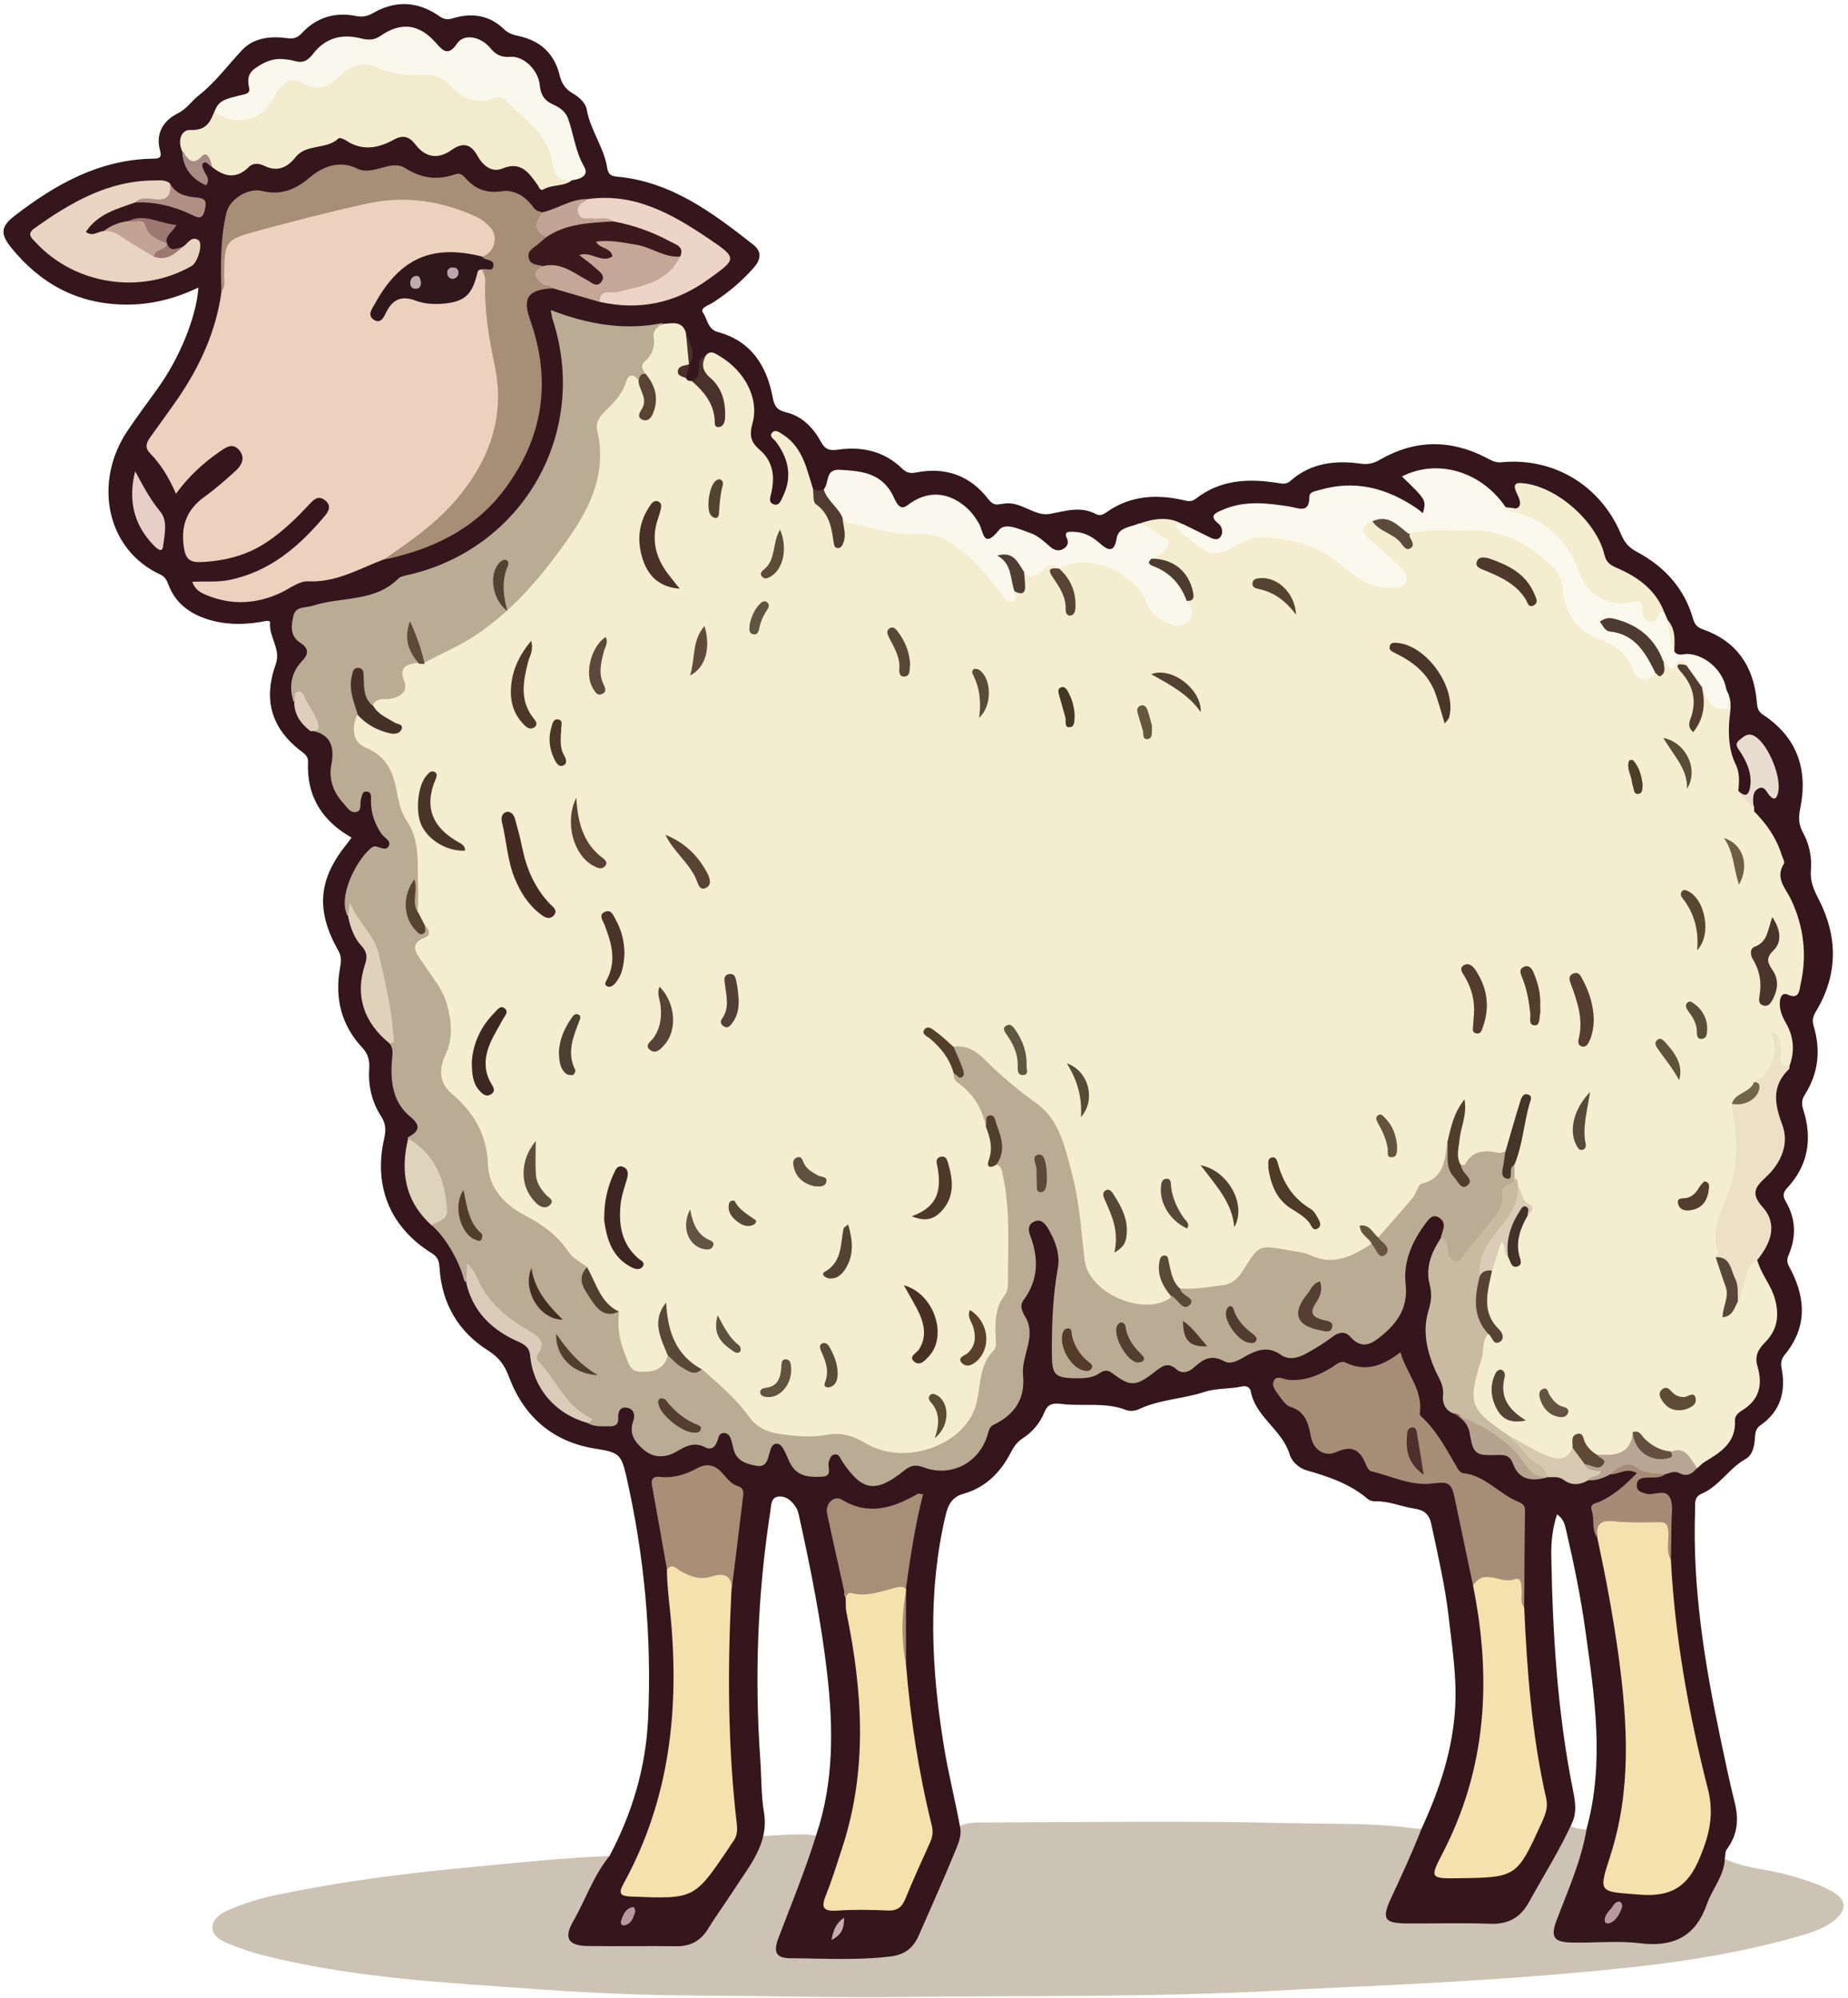 <?xml version="1.0" encoding="UTF-8"?>
<!DOCTYPE svg PUBLIC '-//W3C//DTD SVG 1.0//EN'
          'http://www.w3.org/TR/2001/REC-SVG-20010904/DTD/svg10.dtd'>
<svg height="1733.7" preserveAspectRatio="xMidYMid meet" version="1.0" viewBox="-2.9 -3.8 1603.7 1733.7" width="1603.7" xmlns="http://www.w3.org/2000/svg" xmlns:xlink="http://www.w3.org/1999/xlink" zoomAndPan="magnify"
><g
  ><path d="M526,1606.9c-7.9,21.1-19.1,40.6-29.3,60.7c-6.4,12.7-5.7,13.9,8.1,13.8c28.1-0.2,56.1-0.7,84.2-0.5 c7.8,0,12.9-2.4,17.1-8.9c15.4-24,30.9-47.9,47-71.4c6.6-9.7-7.7-11.3,1.3-11c9.9,0.4,44.6-4.1,54.4,0.8 c-7.5,30.5-20.4,59-32.2,87.9c-4.4,10.7-4.2,14.6,8.8,14.1c29-1.1,57.9-1,86.9-1.3c6.4-0.1,11.6-1,14.5-7.9 c12.7-29.6,25.8-59,38.5-88.6c1.5-3.6,1.2-8,1.7-12.1c8.3-5.3,17.7-4.7,26.7-4.7c88.4-0.3,176.8-1.6,265.1,0.6 c34.8,0.8,70-0.3,104.7,4.4c3.6,0.5,7.4,0.1,10.7,2.1c-7.6,22.6-18.5,43.9-28.5,65.5c-4.9,10.4-3.3,13.3,8.5,12.9 c28-0.9,56-0.9,84-0.6c8.4,0.1,13.6-2.9,17.9-9.9c15-24.2,28.7-49,41.9-74.1c5.4,6.1,13.3,4,19.9,6.2c-4.7,28.7-16.3,55.3-27.2,81.9 c-3.9,9.6-1.9,12.1,7.9,11.9c30.3-0.5,60.5-0.7,90.8-0.5c7.8,0.1,11.4-3.7,14.6-10c9.8-19.7,19.9-39.2,29.9-58.8 c17.6,8.3,37.1,8.9,55.5,14.1c12.4,3.5,24.8,7.3,36.1,13.3c14.7,7.7,15.3,17.3,1.8,27.2c-9.8,7.1-21.5,10.4-32.9,13.6 c-46.5,13-94.1,20.7-142,25.9c-63.4,6.9-127.1,11.1-190.8,14.5c-38.1,2.1-76.2,3.4-114.2,5.6c-109,6.1-218,4.4-327,5.6 c-60.2,0.7-120.4-0.9-180.6-1.2c-45-0.2-90.1-2.2-134.9-5.4c-80.9-5.8-162.2-9.7-241.3-30c-9.7-2.5-19.3-6-28.6-9.8 c-6.3-2.6-13.6-6.4-13.5-14c0.1-7.4,6.9-11.9,13.2-14.7c14.3-6.4,29.3-10.8,44.6-13.9c52.1-10.8,104.8-17.7,157.8-22.8 C440.1,1613.3,482.9,1608.6,526,1606.9z" fill="#CDC3B4"
  /></g
  ><g
  ><path d="M526,1606.9c19.7-37.1,31.5-76.6,33.5-118.7c3.3-71.3-3.1-141.7-19-211.3c-4.3-19-7-20.4-26.8-23.5 c-36.9-5.9-61.8-27.6-74.8-62c-3.9-10.4-8.5-17-18.3-23.2c-25.5-16.1-39.9-40.3-42-70.9c-0.4-5.7-0.9-9.9-6.8-13.5 c-36.1-22.4-50.8-58-41.3-99.6c1.6-7.2,1.5-12.7-2.7-19.3c-7.9-12.2-11.3-26.3-10.3-40.9c0.5-7.4-0.8-13-6.1-18.7 c-18.3-19.6-23.9-43.1-19.2-69.2c0.9-5.1,1.5-9.4-1.3-14.5c-20.2-35.6-17.7-62.7,7.9-93.9c1.1-1.4,2.1-2.9,3.4-4.6 c-25.8-14.6-39.1-36-37.8-65.7c0.1-3.4-1.2-5.6-4.2-7.9c-27.4-20.3-35.1-45.1-23.7-77.3c4.5-12.8-6.1-23.1-5-35.4 c0.3-3.2-5.5-1.2-8.5-0.8c-15.7,2.6-31.2,2.4-46.5-2.6c-15.1-5-27-13.8-33-29.2c-1.5-3.9-2.9-7.4-7.3-9.4 c-46.8-21.5-58.7-80.2-28.1-125.3c8.3-12.2,17-24,25.7-36c18.9-26.2,33.6-61.6,35.5-87.8c-21,10.1-42.3,15.3-65,14.8 c-40.7-0.8-72.5-18.5-97.6-49.5c-9.6-12-8.9-18.3,3.4-27.8c35.3-27.1,73-48.4,119.2-49.3c5.3-0.1,8.7-0.1,6.6-7.5 c-4-14.7,3.3-25.8,15.6-31.9c7.8-3.9,11.8-10.6,17.8-15.3c14.7-11.5,25.4-26.3,37.9-39.6c9.9-10.5,24.4-12.3,38.7-10.3 c5.5,0.8,9.1,0,13.2-4.4c12.5-13.5,28.5-18.4,46.5-14.9c5.9,1.2,10.4,0.4,15.5-2.6c19.5-11.2,38.9-10,57.2,2.8 c4.4,3.1,7.5,3.2,12.4,1.7c16-4.7,31.1-2.6,43.6,9.5c3.9,3.8,8.3,5.1,13.4,6.2c18.3,4,30.4,15.2,34.9,33.4 c1.8,7.4,4.9,12.3,11.3,16.1c5.6,3.3,11.3,8.1,12.4,14.3c3.1,17.8,14.8,32.4,17.6,50c0.9,5.8,3,7.6,8.6,8.1 c47,4.3,82.8,31.2,118.1,58.9c8.1,6.4,6.6,13.2,0.6,20.1c-10.4,11.9-22.3,21.8-35.6,30.4c-3.4,2.2-11.4,4.5-8.5,8.6 c3.9,5.6,4.2,14.5,12.8,16.8c28.9,7.8,42.5,29.1,47.7,56.6c1.4,7.4,3.6,11.2,11.2,13c14.4,3.4,24,13.4,30.8,25.9 c3.4,6.2,7.1,7.7,14.1,6.7c21-3.1,40.5,1,56.2,16.3c3.9,3.8,7.4,4.4,12.3,3.4c25.4-4.9,46.5,2.5,62.4,23c3,3.8,5.7,5.6,10.3,4.5 c0.9-0.2,1.8-0.1,2.7-0.3c15-3.1,27,11.3,40.5,8.8c13.8-2.5,26.6-7,40,0.1c4,2.1,6.9,0.1,10-2.1c20-13.8,42-15.2,64.9-10.2 c4.1,0.9,7.7,2.2,11.7-0.9c21.2-16.7,45.7-17.8,71-13.8c4.2,0.7,7.7,1.5,11.4-1.9c17.7-15.6,38.9-17.9,61-14.8 c6.4,0.9,11.1-0.3,16.6-3.5c30.3-17.5,61.3-17.7,92.3-1.6c4.1,2.1,7.7,4.4,12.8,3.9c45.4-4.5,86.3,19.9,104.2,62.8 c2.9,6.9,6.8,11.3,13.2,14.7c24.2,12.9,41.6,31.7,49.2,58.5c1.4,4.9,3.7,7.3,8.8,9.1c28.6,10.1,43.3,31.4,46.3,61.1 c0.5,5,0.2,9.4,5.6,12.9c29.6,19.5,39.2,47.6,32.2,81.5c-1.6,7.6-1.4,13.8,2.5,20.9c5.4,9.8,7.7,21.2,6.8,32.1 c-0.8,9.5,2.1,16.5,6.2,24.5c17.3,33.1,17.6,66.3-1.9,98.6c-2.7,4.5-3.3,7.7-1.9,12.6c6.3,21,4.1,41.1-7.8,59.7 c-2.8,4.4-2.7,8.2-1.2,12.9c8,25.2,4.3,48.3-14.1,68c-4,4.3-3.6,7.4-0.9,12c8.7,15,8.9,30.8,2.1,46.4c-2.4,5.4,0.1,8.7,2.2,12.7 c13.1,25.6,13.7,50.3-5.4,73.5c-2.9,3.5-3.6,6.9-2.8,11.4c4,20.2-0.7,37.6-18.3,49.8c-4.1,2.8-4.5,6.6-4.8,10.8 c-0.4,7.1-1.8,14.9-8,18.4c-14.5,8.1-22.8,23.6-38.2,30.2c-7,3-5.5,8.9-5.7,14.1c-2.4,66.8,8.1,132.3,21.8,197.3 c4,18.9,7.9,37.9,12.6,56.7c3.7,14.7,2.4,28.1-6.9,40.5c-1.5,2-1.2,5.2-1.7,7.8c-0.4,15-10.7,26.2-15.4,39.4 c-9.9,28.5-29.1,37.9-58.4,34.3c-19.5-2.4-39.6-0.1-59.4-0.6c-15.2-0.4-18.2-4.8-12.9-19c9.9-26.3,21.6-51.9,26.2-79.9 c15.7-57.6,6.8-115.1-1.2-172.5c-4-28.7-9.8-57.1-16.4-85.4c-1.2-5.2-2.1-10.7-8.1-14.8c-4.1,12.5-5.2,24.2-5,36 c1.2,68.6,5.4,136.9,19,204.3c1.8,9.1,3.2,18.2-0.8,27.1c-10.8,23.9-24.9,46.1-37.5,69c-7.4,13.5-17.9,19.5-33.7,18.9 c-24.3-0.9-48.7-0.1-73.1-0.3c-18.8-0.2-21.2-4.1-13.1-21.6c9.3-20,18.6-40,26.6-60.6c15.7-34.1,27.5-69.2,29.3-107.2 c1.2-25.9-2.9-51.4-5.8-77c-3.1-27-9.4-53.5-15-80.1c-1.8-8.5-6.1-12.2-14.7-13.5c-11.3-1.7-22-6.6-33.7-6.3 c-2.2,0.1-4.9-0.5-6.6-1.9c-15.5-13.3-34.1-19.5-53.3-25c-6.5-1.9-12.8-7.5-14.7-13.9c-6.4-21.3-29.4-32.2-33.7-54.6 c-0.7-3.6-4-5.2-7.6-4.3c-10.8,2.4-21.9,1.3-32.7,4.8c-18.6,6.1-38.8,6.4-56.9,15c-3.2,1.5-7.6,1.9-10.9,0.7 c-18.5-7.3-38-2.9-56.9-5.4c-7.2-0.9-11.4,0.6-14.1,7.3c-3.9,9.7-10.5,17.3-19.2,22.9c-4.8,3.1-7.7,7.7-10.3,12.7 c-8.9,17-21.8,29.8-40.6,35.1c-10,2.8-13.4,9.4-15.6,18.7c-15.8,66.7-12.4,133.5-1.5,200.3c3.8,23.7,9.8,46.9,14.1,70.5 c1.4,7.2-1.4,13.6-4,20c-10.1,24.8-21.1,49.1-31.8,73.6c-4.9,11.2-12.2,17-24.8,18.5c-29,3.5-58,1.7-87,1.5 c-12.1-0.1-14.8-5.2-10-17.7c11.3-29.7,23.4-59.1,32.8-89.5c15.4-46.1,14.8-93.2,9.3-140.7c-5.2-44.9-14-89.1-23.7-133.2 c-0.8-3.6-1.4-7.3-3.4-10.4c-3.4-5.3-8.3-9.6-14.5-9.2c-7.3,0.4-6.8,7.7-7.6,12.8c-11.1,71.7-13.8,143.7-8.7,216.1 c1.1,15.1,0.6,30.4,3.2,45.4c4.3,27-12.6,46-25.6,66.3c-7.4,11.6-15.7,22.7-22.9,34.5c-6.2,10.2-15.1,15.4-27.5,15.2 c-25.8-0.3-51.5,0.2-77.3-0.2c-16.2-0.3-20.6-6.6-12.7-20.7C505,1645.5,511.9,1624.2,526,1606.9z" fill="#34161C"
  /></g
  ><g
  ><path d="M573.5,277.2c7.7-0.6,16-2.5,18.9,8.1c0.9,9.1,6.8,17.7,2.6,27.3l0.2-0.3c-3.7,3.4-8,6.6-2.7,12 c0.9,2.6,3.1,2.5,5.2,2.6c14.9,4.7,18.8,18.1,24.1,32.6c1.1-14.2-2.6-24.5-10.8-33.2c-6.4-6.8-8.4-13.9-1.4-21.7 c4.4-4.9,8.2-1.6,12.1,0.7c22.4,13.3,34.3,37.4,28.4,58.3c-5.2,18.3,5.6,20.3,11.6,28.6c7.1,9.8,7.2,20.5,4.8,31.6 c-0.8,3.6-2.8,8,1.4,9.8c5.4,2.4,7-3.3,8.6-6.6c8.4-17.2,4.9-32.9-6.2-47.7c-1.7-2.2-6.2-4.3-3-7.8c2.7-2.9,6-0.2,8.7,1.5 c10.7,6.6,16.7,16.8,20.7,28.4c2.2,6.5,4.1,13,6.1,19.6c6.6,14.3,20.6,24.8,21,44.7c5.1-7.9-0.3-15,4-20.2c7-0.5,13.5,1.6,19.9,4 c10.9,4,22.4,6.9,33.6,6.1c33.7-2.5,56.4,14.9,75.9,39c4,5,8.1,9.9,12.1,14.9c2.7,3.3,5.1,3.4,7.5-0.3c7.1-3.4,4.7-11.8,8.7-16.8 c6-0.3,11.4-1.9,16.7-4.9c4.7-2.7,10.8-6.9,14.4,2c-4.3,4.5-0.7,8.4,1.2,12.3c3.1,6.3,6.7,12.4,7.6,21.9c3.5-14.8-7.6-22.8-9.3-33.6 c7.3-10.4,18.4-10.1,28.7-8.4c21.8,3.7,39.7,14.2,50,34.9c2.5,5,5.3,9.7,10,12.9c5.4,3.6,10.9,7.7,17.8,4.4c7.5-3.7,3.3-10.4,3.4-16 c3.2-13.4-4.9-27.7-18.3-32c-3.8-1.2-8.3-0.7-11.5-3.9c-0.5-2,0.3-3.7,1.9-4.6c10.4-6,9-10.9-0.9-16.1c-4.7-2.5-9.3-5.8-12.4-10.4 c13-4.6,26.1-7.1,38.9,0.4c6.6,15.8,25.8,25.5,39.3,18.2c33.5-18.1,63.7-9,93.2,9.5c5.8,3.7,11.1,8.1,16.6,12.3 c4.8,3.6,9.9,6.9,15.6,8.6c7.7,2.3,17.8,7.7,22.7-0.6c4.3-7.2-5.8-12-11-16.7c-6.1-5.5-11.6-11.7-17.6-17.3 c-7.6-7.1-6.7-13.6,3.5-17.7c9.2,2.2,16.9,7.5,23.8,13.3c6.8,5.9,9.2,3,11.6-3.3c1.8-1.5,3.9-2.9,6.1-3c34-2.4,68.2-6,99,14.2 c16.2,10.6,29,22.5,32,43.9c2.4,17.5,14.1,31.1,32,36.4c11.5,3.4,19.3,10,24.2,20.7c3.2,6.9,7,13.4,16.5,10.8c6.7-0.6,7-7.5,10.8-11 c3.6,0.4,7,0.1,10.6-1.1c3.9-1.3,8.4-1.5,9.2,4.6c-1.8,3-2.1,5.9,0.2,8.8c9.3,11.3,9.4,24.2,5.9,39.7c6.2-10.6,0.2-21.5,6.9-29.7 c5.2-0.2,5.4,4.2,6.4,7.4c1.9,5.6,6.5,8.3,11.4,8.6c3.5,0.2,0.7-6.7,4.8-8.1c2.7,6.7,1.1,13.5,0.5,20.2c-1.2,13.8-0.6,27.2,5.6,40 c3.5,7.2,2.9,15,2.1,22.8c4.4,5.9,15.2,6.8,13.6,17.4c10.8,10.8,19.4,23,24,37.8c0.8,2.6,2.9,6.1,2,7.7c-8,12.6,1.5,21.3,6.2,31.2 c11.1,23.6,14,48.3,8.2,73.7c-1.1,4.9-1,13.3-11,8.8c-4.7-2.1-6.5,1.7-6.9,5.8c-0.6,6.7,1.6,12.5,4.9,18.2 c7.1,12.1,8.3,24.9,3.3,38.2c-5.5,6-7.1,1.4-9.2-3.2c-2.8-6.2,1.9-12.5-0.5-17.6c-0.8,14.2-2.5,28.8-17.9,37 c-4.6,8-16.7,9.6-17.6,20.8c2.5,30,6.2,60.1-10.2,88c-7.2,12.3-2.7,25.9-3.5,38.9c0.7,15.1,11.3,28.8,4.9,45.5 c5.3-1.6,5.4-5.2,7.1-7.5c2.4-8.6,4.7-17.3,8.1-25.6c1.9-4.7,3.4-10.9,11.1-7.7c3.3,12.1,12.1,21.3,15.4,34 c4,15.4,1.1,27.1-9.1,37.3c-6.3,6.3-8.7,12.2-6.2,20.6c4.6,15.8,1.6,28.9-13.3,38c-3.1,1.9-6.5,4.8-6.3,8.6 c1.1,19.5-12.5,27.9-26.5,36.3c-2.3,1.4-4.1,3.5-6.2,5.3c-3.5,1.8-6.5,0.9-7.4-2.8c-2-8.4-8.4-8-14.7-8 c-12.5,0.8-20.2-10.4-31.5-12.6c-5,15.6-17.7,15.4-30.5,15c-6.2-1.2-10.4-5.2-14-10c-7.6-10-6.1,0.2-7.6,3.5c-6.7,12-17,10.6-27.5,7 c-11.4-3.9-20.4-12.3-31.3-17.2c-6-3.3-11.6-7.2-16.8-11.7c-15.8-13.5-24-28.4-12.6-49.1c3.7-6.7,5.1-14.6,5.9-22.4 c0.5-4.5,0.2-9.7,6.9-9.7c1.3-1.5,8.6,4,4.4-1.6c-13.7-18-7.9-36.1-3.9-54.6c0.9-4.1,2.1-8,3.5-11.9c1.7-4.5,1.6-11.4,8-11.4 c6.6,0,5.5,7.4,7.9,11.4c0.2,0.3,0.4,0.8,0.7,1.1c0.7,0.7,2.5,2.5,2.3,0.4c-1.2-12.7,1.6-24.2,8.5-34.9c2.5-3.5,2.2-6.7-1.1-9.7 c-4.3-4-4.8-9.7-6.6-14.8c-1-3.1-2-6.2-2.9-9.3c-0.8-3.3-1.1-6.6-0.8-9.9c4.3-16.7,8-33.6,10.7-50.8c-6.1,12.9-6.7,27.8-14.3,40.1 c-2.2,2.7-5.1,3.9-8.4,3.5c-10-1.1-18.9,0.3-25.4,9.2c-1.8,2.5-5,1.2-7.5,0c-6.4-5.2-5.1-12.2-4.1-18.9c1.3-8.8,3.3-17.6,5.7-28.6 c-4.9,9.9-6.2,18.5-8.9,26.6c-1.5,3.9-1.9,8.1-1.6,12.2c0.8,10.4-2.6,17.7-13.1,21.2c-5.8,2-10.1,6.5-12.7,12 c-7.1,14.8-21.4,23.7-29.9,37.3c-0.7,1.1-2.4,1.2-3.8,1.4c-4.4-0.1-6.9-3.6-10.5-6c1.2,4.5,6,7.8,3.2,12.9 c-15.6,12.5-32.5,18.5-52.3,11c-4.3-1.6-8.9-2-13.3-3.5c-19.2-6.3-34.5-4.2-44.8,16c-6.3,12.4-20.1,13-32.4,14.9 c-7.3,1.1-14.6,1.5-21.9,0.2c-11.5-3.7-11-15.3-16.1-24.7c-1.7,11.6,6.5,19.4,7.7,29c-8,10.3-25.1,12.8-41.2,7.4 c-29.3-9.8-40.9-30-42.1-60.4c-1.3-33.6-7.7-66.7-24.2-96.9c-4.1-7.4-9.2-14-16.5-18.1c-14.7-8.2-26.6-19.7-38-31.7 c-7.2-7.5-15.6-12.8-26-14.5c-8.1-2-12.6-9-21.7-15.1c11.5,11.2,19.7,21.1,22.6,34.2c1.1,3.5,3.2,6.3,6,8.8 c11,9.8,19.9,21,21.7,36.4c3.5,8.4,6.8,16.9,4.3,26.2c-1.3,5,1.8,6.4,5.6,7.3c10,12.9,9.2,28.5,10.4,43.3 c1.4,18.3,4.3,37.9-0.6,54.9c-7.7,26.9-4.8,56.6-21.5,80.9c-2.8,4-2.7,8.6-2.9,13.2c-1,37.1-21.5,56.3-58.2,59.3 c-20.4,1.7-39.1,1.3-56.7-10.2c-5.2-3.4-11.4-2.4-17.5-2.1c-17.9,1.1-35.8,1.6-53.6-2c-5.6-1.1-10.9-2.7-14.4-7.4 c-13-17.4-31-30.1-44.2-47.2c-19.8-10.9-31-27.6-33.3-50.3c-1.9,5.9-0.9,11.6,0.9,17.4c1.8,6.1,4.7,11.9,4.9,18.4 c-2.5,12.1-11,15.8-22.2,16.1c-11,0.2-16.6-6-19.9-15.5c-4.2-12.1-8.5-24.2-6.2-37.3c-14-9.8-19.2-25.6-27.1-39.6 c-8.6-5.5-16.1-12.2-22-20.6c-6-8.4-13.9-14.4-23.2-18.9c-26.6-12.9-41.8-33.5-43.1-63.6c-0.6-13-5.7-24-15-33.1 c-4.3-4.2-8.3-8.6-12.6-12.7c-10.8-10.5-13.2-22.7-7.6-36.5c10.2-25.2,3.9-47.6-11.5-68.5c-2.7-3.7-5.8-7.2-7.9-11.3 c-4.7-9.3-9.3-18.6,2.3-26.7c1.6-1.1,0.7-3.4,0.3-5.2c-1.8-4.5-4.5-8.7-5.3-13.6c-0.1-15.1-2.3-30.2-1.1-45.3 c0.2-2.3,0.3-4.7-0.5-6.8c-8.3-23.3-17.5-46.2-23.7-70.2c-1.9-7.5-10.3-9.9-16.5-13.9c-13.4-8.6-16.6-19-10.7-33.9 c6.8-2.3,10.8,3.4,16,5.7c5.3,2.4,10,6.2,18,5.8c-7.1-7.7-18.2-10-19.2-20.9c1.5-8.4,8.9-6.3,14.1-7.5c7.2-1.6,11.8-4.7,10.5-12.8 c-1.8-11.6,3.9-16.8,14.7-18.1c2-0.3,4-0.5,6-0.9c28.4-12.5,55.6-27.1,76.8-50.3c24.8-27.1,50.3-53.8,64.8-88.6 c7.3-17.5,10-35.3,6.9-54c-1.2-7.2-1-14,3.7-19.7c7.8-9.6,16.3-18.5,22.1-29.8c3.2-6.1,8.9-8.3,13.7-0.4c4.5,8.7,8.7,17.4,5.1,27.5 c6.9-11.6,2.1-21.8-4-31.8c-2.8-5.1-1.3-9.6,1.8-13.8c3.6-4.9,5.6-10.3,5.8-16.3C561.7,283.2,566,278.8,573.5,277.2z" fill="#F4EDCF"
  /></g
  ><g
  ><path d="M365.9,799.5c4.1,3.3,4.8,8.3,0.3,10.1c-16.2,6.4-6.1,15.7-2,22.4c7.2,11.6,16.8,21.5,20.6,35.3 c4.1,15,5.8,29.5-1.1,44.2c-5.7,12.2-5.9,24.2,5.4,33.8c18.9,16.1,30.5,35.1,31.4,61.3c0.7,20,14.1,34.9,31.2,43.8 c15.5,8.1,28.9,17.5,38.6,32c4.1,6.2,10.9,9,16.4,13.5c-1.2,22.1,7.2,33.8,27.6,38.4c-1.5,12.6,0,24.8,5,36.6 c3,7,3.5,15.6,14.2,15.8c11.1,0.2,20.1-2.2,23.2-14.4c7.2-0.6,10.2,6.6,15.9,8.6c4.4,1.5,8.1,5.9,13.5,3.4 c14.3,12.6,29.4,25.4,40.1,40.3c10,13.9,21.7,15.4,34.8,17c11.3,1.4,23.3,1.8,34.4-0.3c13-2.5,23,1.7,33.6,7.8 c34.6,20.2,87.9,0.5,95.9-36.8c3.4-15.6,2.1-31.8,14.8-44.4c2.7-2.7,1.4-9.7,1.3-14.8c-0.2-11.7,0.3-22.9,7.9-32.8 c1.8-2.4,2.9-6,2.9-9c-0.2-33,2.6-66.3-5.3-98.9c-0.8-3.2-1.9-5-5.1-5.5c-0.5-10.6,3.3-21.3-2-31.7c-2.1-4.2-3.8-4.3-6.9-1.7 c-3.1-16-11.3-28.6-24.7-38c-2.8-2-3.3-5.3-3.1-8.5c5.3-2.4,3.4-6.2,2-10c-1.4-4-5.3-7.6-2-12.4c10.6-1.6,19.1,3.4,26,10.3 c14.3,14.4,29.6,27.1,46.1,39c20.1,14.5,24.7,38.9,30.7,61.5c6.4,24.5,7.9,49.7,10.9,74.7c3.3,27.9,50.5,48.8,74,32.7 c0.5-0.4,0.4-1.7,0.6-2.6c4.7-2.4,7,2.2,10.6,3.5c0.1-3.3-4.4-5.6-2.2-9.3c12.5,1,24.7-1.4,37-2.9c8.5-1,13.7-6.7,18-13.6 c13.2-21.4,13.3-21.4,38.8-16.7c6.3,1.2,13.1,1.6,18.7,4.2c20.5,9.7,37.1,0.9,53.6-9.9c6.7,2.3,6.7,2.3,5.8-5.6 c10-11.4,20.1-22.7,29.8-34.3c3.2-3.8,4.5-11.4,8-12.2c19.9-5.1,19.7-21.3,22.1-36.3c4.5,3.2,3.4,8.1,3.8,12.5 c0.9,9.4,0.9,9.4,8.9,20.4c-0.4-5.7-5-9.5-1.5-13.3c1.3,0.2,3.6,1,3.8,0.6c6.6-13.2,17.7-13.2,29.9-10.5c1.5,0.3,3.4-0.8,5.1-1.3 c4.9,4.6,0.2,10.4,1.9,15.4c2.2-1.6,2.6-5.3,6.2-4.6c0,3.8,0.1,7.6,0.1,11.4c-1.7,10.4-6.6,20-11,28.9c-8,16.3-21.5,29.4-33.7,42.9 c-5.4,6-10.7,3.6-14.4-2.6c-3.1-5.2-3.2-11.4-4.8-17.1c0.7-2.2,1.4-4.4,2-6.6c1.4-4.6,0.1-8.3-4.1-10.6c-5-2.7-7.9,1.1-10.4,4.3 c-12.1,15.8-20.3,33.8-18.1,53.7c2.2,19.4-6.2,32.5-19.6,43.8c-8.7,7.3-17.7,14.1-28.4,1.9c-3.8-4.4-9.3-4.6-14.8-0.4 c-7.3,5.5-15.2,10.4-23.2,14.8c-7.1,4-15.3,6.2-22.3,1.2c-11.1-7.9-21-4.1-30.9,1.5c-5.8,3.3-12.4,7.3-18.1,4.2 c-11.1-6.1-18.3-2.1-26.3,5.3c-4,3.7-10.2,6.2-15.2,1.7c-7.7-7-12.9-2.5-19.1,2.3c-16.3,12.8-21.1,12.8-36.8,0.9 c-4.3-3.3-7.5-2.2-11.2,0.3c-5.2,3.5-11.1,4.2-17.2,4.2c-23.4,0.2-23.9-3-23.9-25.6c0-23.7,1-46.8,5.2-70.1 c2.1-11.9-2.2-23.7-8.5-34.3c-2.7-4.5-6.2-8.7-12.3-5.8c-5.4,2.5-4.8,7.7-3.2,12c7.6,19.9,7.2,38.7-6,56.3c-2.1,2.8-2,6-0.7,9.2 c0.5,1.3,0.9,2.6,1.7,3.8c11.5,17.5-2.9,34.4-1.2,51.7c2.1,20.5-7.3,34.4-25.4,43.1c-3.8,1.8-4.3,5.2-5.4,8.9 c-7.4,24.5-31.8,37-55.5,28.1c-6.4-2.4-11-1.9-16.3,2.4c-25.3,20.4-36.9,18.6-54.5-7.8c-1.7-2.5-2.5-6.6-6.7-5.7 c-3,0.6-3.8,3.5-4.7,6.2c-1.5,4.5,3.6,12.5-5.6,13c-10.1,0.5-20.7,0.5-27-9.9c-2.4-3.9-3.8-8.4-5.9-12.4c-1.5-2.9-3.3-6.2-6.7-6.3 c-3.9-0.1-5,3.7-5.9,6.7c-1.9,6.1-2.6,14.1-11.5,12.5c-8.5-1.5-17.4-3.9-20.1-14.3c-0.7-2.7-1.2-5.4-2-8c-1-3.1-2.6-6.2-6.5-6.2 c-3.4,0-4.4,2.8-5.1,5.5c-1.5,5.7-5.2,10-10.9,7c-10-5.3-17.2-0.8-25.5,3.9c-8.9,5.1-19,5.5-27.3-1.3c-7.4-6.2-13.9-13.6-9.9-25 c1.8-5.1,1.3-10.9-5.4-12c-6.1-1-7.8,3.7-7.5,8.9c0.4,5.6-2.5,7.3-7.5,7.2c-6.8-0.1-13.9,0.8-20-3.4c-17.1-13.3-29.3-31-42.2-48.1 c-2.6-3.4-5.1-7.2-3.5-11.4c4.3-11.3-3.3-15.7-10.8-20.7c-27-18.1-31.9-23.6-45.3-51.1c-0.2,4-0.1,7.4-3.2,9.6 c-0.5-0.8-1.2-1.5-1.4-2.3c-4.4-17.1-16.7-37.7-28.8-47.8c11.6-15.7,10-39.9-3.8-55.4c-5.7-6.4-12.6-11.9-16.4-19.9 c8.9-5,13.2-9.4,2.4-18.2c-15.1-12.4-17.3-30.3-15.9-48.6c0.4-5.5,1.7-10.8-2.4-15.4c-4-20.5-3.7-41.2-9.3-61.9 c-5.5-20.3-16.2-37.2-24.9-54.1c-0.2,0.9,1.1,4-1.9,5.8c-8.5-16.3,6.8-46.8,19.5-58.2c1.3-1.1,3.3-2.5,4.7-2.2c4,0.8,9.1,4,11.4,0 c2.8-4.9-3.9-7.4-6.3-11c-5.8-8.7-9-18-9-28.5c0-3,1-7.3-3.3-8c-4.4-0.7-4.3,3.5-5.3,6.4c-1.4,4,1.4,10.6-4.8,11.4 c-4.8,0.6-7.6-4.6-10.7-7.9c-8.7-9.4-12.6-21.1-10.3-33.1c3.2-16.6-0.9-27-18.5-30c5.8-11.6-3.2-18.6-8.5-26.6 c-1.4-2.2-3.8,1.3-5.7,2.1c-4.3-13.3-2.2-25.6,7.4-35.7c6.1-6.4,5.5-11.2-1.4-15.6c-9.4-6-8.1-14.9-6.2-23.5 c2-8.7,10.4-6.7,16.7-8.8c24.7-8.1,53.6-2.8,74.4-23.6c2-2,5.8-2.5,8.8-3.2c100-23.1,157-124,125.1-221.6c-0.6-1.7-0.7-3.5-1.7-8.2 c32.7,12.5,64.7,18.1,97.8,11.1c-4.2,3.3-9.5,5.7-8.4,12.7c1.3,8.4-1.6,15.4-7.8,20.9c-3.7,3.3-2.3,6.4-0.1,9.6 c-0.9,3.1-2.9,5.1-5.9,6.2c-5-7.1-9-2.7-10.4,2.1c-3.3,11.2-11.3,18.6-19.1,26.3c-4.4,4.4-7.3,9.7-5.7,16.1 c8.1,34.2-4.6,63.5-23.1,90.3c-22.9,33.3-48.7,64.5-82.8,87.1c-14,9.2-29.6,15.9-44.5,23.8c-7.7-7.4-7.7-18.3-12.1-27.4 c-1.2,10.2,7.1,17.7,7.3,27.3c-9.5,1.2-17.4,2.8-12.3,16.1c3.3,8.7-2.5,13-11.1,15c-5.5,1.3-12.8-1.7-16.2,5.8 c-13.7-2.9-8.9-15.8-13.7-25.8c-2.4,8.1-1.6,14.5-0.1,20.9c0.9,4.2,4.1,8.4,0.4,12.8c-5.1,11.4-4.3,24.2,6.9,28.7 c19.5,7.8,24.7,22.9,27.8,40.6c1.5,8.7,4,16.7,8.9,24.3c11.2,17.1,8.2,36.9,9.1,55.8c0.3,7.3-0.1,14.7-0.2,22.1 c-9.7-3.6-4.3-12-6-17.2C351.3,789.2,354.2,796.7,365.9,799.5z" fill="#BAAC94"
  /></g
  ><g
  ><path d="M330.1,481.7c-21.3,8-41.2,20.2-65.6,19c-7.8-0.4-16,6.3-23.9,10c-21.1,9.8-42.6,10.9-64.2,2 c-4.9-2-10-4.4-12.4-11.6c11.5-0.6,21.9,0.5,32.2-1.6c34.9-7.2,60.1-28.7,82.2-54.9c3.6-4.2,7-9.4,0.7-14.3c-6.2-4.8-10.2,0-14,4 c-10.7,11.5-21.9,22.4-34.9,31.3C212.7,477.8,193,483,171.8,484c-9.6,0.4-13.6-2.3-15.1-12.6c-2.9-18.9,2.4-33,18-44.2 c9.7-7,18.7-14.9,27.5-23c4.9-4.6,7.8-11,2.6-17.2c-5.7-6.9-11.5-2.7-17,1.1c-14,9.7-26.6,21-38,36.6c-6.1-14.1-13.2-25.7-22.8-35.5 c-4.6-4.8-2.6-9.2,0.5-13.6c7.7-10.9,15.7-21.6,23.3-32.6c19.6-28.5,33.8-59.1,38.5-93.7c2.6-9.5,1.4-19.2,1-28.7 c-0.5-10.8,4.1-17.2,13.4-21.7c8.8-4.3,17.8-7.9,27.2-9.9c35-7.6,69.3-18.8,105.1-22.6c28.4-3,54.8,4.3,79.7,17.1 c8.3,4.3,15.2,11.1,13.9,21.9c-0.9,7.3-1.9,15.1-11.5,16.5c-11.5-0.1-22.4-4.6-34.1-3.6c-30.4,2.4-46,23.1-60.4,47.1 c5.7,1.3,6.9-2.5,8.7-4.7c6.2-7.6,13.8-9.9,23.3-7.7c6.7,1.6,13.4,3.3,20.3,3.5c16.3,0.5,25.4-5.6,31.3-20.8 c1.8-4.7,3.4-8.8,9.7-6.5c4.7,3.4,5.6,8.5,5.4,13.6c-1,25.1,3.7,49.5,8.8,73.9c7.4,35.6-1.6,67.9-21.1,97.3 C389.8,443.8,364.2,467.9,330.1,481.7z" fill="#ECD1BF"
  /></g
  ><g
  ><path d="M1447.1,1349.9c3.5,67.4,15.5,133.6,32.1,198.8c5.5,21.7,1.5,39.1-6.8,59.2c-10.5,25.7-24.9,34.7-52.5,32.5 c-35.3-2.8-36-0.8-25.3-33.9c18.3-56.9,15-114.5,7.2-172.4c-4.7-34.7-11.2-69.1-18.5-103.3c-1.9-16.1-0.7-17.6,14.8-18.3 c11.9-0.5,23.8,0.7,35.7,0.7c9.6,0,12.6,4.4,12.2,13.6C1445.7,1334.4,1444.5,1342.3,1447.1,1349.9z" fill="#F5E1AD"
  /></g
  ><g
  ><path d="M415.6,218.9c9.8-2.8,14.3-16.1,7.8-24.3c-3.4-4.3-7.8-7.8-12.9-10.2C380,170.2,348,165.7,315.1,173 c-31.3,6.9-62.5,14.9-93.5,23.3c-29.3,8-29.5,9-30,38.4c-0.1,4.9,1.4,10.2-2.4,14.6c-0.6-23-1-45.9,4.4-68.5 c2.8-11.8,18.7-21.8,30.7-18.9c16.2,3.9,28.7-0.7,41.5-11.6c10.3-8.7,23.7-14.8,38.6-9c0.4,0.2,0.9,0.2,1.3,0.5 c14.5,8.4,29.9-8,43.1,0.3c14.2,9,27.9,10.7,43.1,5.4c5.2-1.8,7.4,1.5,10.3,4.5c8.4,9,18,12,30.9,10.1c10-1.5,20.1,4.6,26.3,13.3 c2.6,3.7,5.2,4.5,8.8,5c-1.1,7.6-2.8,15.3,3.5,21.8c0.4,3.7-2.2,5.9-4.6,7.7c-9.2,6.7-6.7,12.2,1.6,17.1c-6.2,10,5.7,12.8,7.8,19.5 c-20.5,0.9-26.3,7.8-19.5,26.9c19.1,53.4,11.5,102.6-22.1,147.5c-26.1,34.9-63.1,52.3-104.9,61c23.7-16.3,47.2-32.5,65.7-55.3 c27.3-33.6,39.8-70.9,30.6-113.8c-5.2-24.3-9.1-48.6-8.1-73.5c0.1-3-1.7-6-2.6-9.1C421.3,226.2,414.9,222.6,415.6,218.9z" fill="#A78E77"
  /></g
  ><g
  ><path d="M1188.1,448.6c-9.3,3.8-11.3,8.2-2.5,15.5c9.4,7.8,18.1,16.5,27.1,24.8c3.6,3.3,6.1,7,4.3,12.1 c-2,5.6-6.9,5.1-11.5,5.3c-17.9,0.8-31.7-8.7-44.2-19.5c-19-16.5-41.6-22.5-65.5-24.4c-10-0.8-20,2.9-28.5,8.6 c-12.4,8.3-23.1,6.2-33.5-3.4c-4.3-4-9.6-7.1-13.8-11.3c-6.2-6.3,1-4.5,3.6-5.3c7.2,3.6,14.5,7,21.7,10.7c3.9,2,8.3,4.2,11.1,0.2 c2.2-3.3,1.7-8.3-2-11.3c-8.5-6.9-2.6-9.2,3.4-11.8c19.1-8.5,38.7-6.1,58.4-3c7.6,1.2,17.2,6.6,17.2-8.6c0-4.3,5.2-4.7,8.6-5.7 c30.8-9.2,58.6-1.8,84.5,15.8c1.8,1.2,3.4,2.7,5.4,4.3c3-11.4,3-11.4-18.2-31.9c30.8-15.8,69.1-4.4,90.1,26.8 c18,0.9,32.2,9.5,45.1,21.4c9.9,9.1,18.1,18.9,22.3,32.2c6.4,20.3,21.2,28.9,42.2,26c5-0.7,9.9-1,11.2,4.7c2.1,8.9,5.9,10,13,4.9 c1.4-1,3.1,1.3,4.2,2.8c0.9,2,1.8,4.1,2.7,6.1c4.8,8.4,2.8,18.3,5.7,27.1c3.1,4.3,7.6,1.9,11.4,2c15.3,0.7,30.5,14.2,33.4,29.8 c0.4,2.1,1.6,4,2.5,6c-0.4,4-0.8,8.1-1.2,11.7c-15,2.3-18-8.8-22.2-18.7c-7.5-4.2-11.1-11.1-13.4-18.9c-1.9-4.6-7.2-5.2-8.5-2.3 c-5.3,11.3-7.8-0.1-11.5-0.9c-6.4-1.6-7.3-7.8-10.2-12.3c-7.8-12.2-22-20.3-38.2-20.2c20,8.3,38.4,18.1,41.4,42.4 c-6.3,7.9-15.6,7.6-19.3-2.4c-5.9-15.8-16.6-22.4-31.9-28.2c-16.5-6.2-27.4-21.5-29-40.2c-0.8-9.4-3.6-16.7-10.4-23 c-20.2-18.6-42.9-31.2-71.4-29.9c-17.4,0.8-35-2.5-52,3C1208.9,456.8,1200,448.5,1188.1,448.6z" fill="#FBF9ED"
  /></g
  ><g
  ><path d="M493.5,152.6c-7.2,5.8-16.9,3.4-24.6,7.9c-3.2,1.9-3.9-1.9-5.5-4.1c-7.4-10.2-14.1-20.7-30.5-13.9 c-9,3.7-16.8-2.6-21.4-11c-5.7-10.4-12.6-12.1-22.4-5.2c-11.6,8.2-22.5,7-31.4-4.6c-5.3-6.9-10.7-8.8-18.8-4.3 c-13.6,7.5-27.6,10.1-41.7,0.6c-1.8-1.2-5.5-2.5-6.3-1.7c-10.5,10.1-27.8,4.3-37.4,16.4c-6.9,8.7-15.4,12.9-26.6,7.6 c-4.7-2.3-9.8-3.2-14.1,1c-10.7,10.6-21.3,8.3-31.8-0.3c-2.7-5.2-3.8-11.1-12.1-4.1c-11.1,9.2-8.8-6-13.5-9c-4.4-9-1.4-19.3,7-18.9 c14.3,0.6,17.4-7.6,21.3-17.3c3.2,0.4,6.5,0.5,9.5,1.4c18.5,5.3,32.5,3,41-17.6c5.1-12.3,14.7-14.8,27.9-10.2 c10.5,3.7,18.7,1.8,26.6-5.3c12.5-11.4,26.7-13.7,42.2-7.1c10.5,4.5,21.5,4.8,32.5,4.3c10.7-0.5,19.7,2.3,27.3,10.3 c8.7,9.3,19.5,13.5,32.5,10.7c5-1.1,10.6-1.6,14.5,2.1c15.9,15,35.5,27.2,40.7,50.5C480.4,140.6,485.3,147.5,493.5,152.6z" fill="#F3EBCE"
  /></g
  ><g
  ><path d="M631.8,1377.7c-3.4,67.3-3.1,134.5,4.7,201.5c0.7,5.8,0.1,11-3.5,15.6c-1.1,1.4-2.1,3-3.1,4.6 c-30.3,45-30.3,44.9-85,42.7c-9.1-0.4-11.6-2.3-6.8-11c40.5-73.5,48.8-152.7,40.7-234.6c-1.3-12.8-2.9-25.4-2.9-38.3 c2.7-8.8,8.7-4.8,12.8-2.5c8.9,5,17.8,6,27.9,4.7C631.3,1358.6,633.6,1361.7,631.8,1377.7z" fill="#F4E1AE"
  /></g
  ><g
  ><path d="M783.4,1441.1c3.8,46.9,10.9,93.2,22.2,138.9c1.3,5.2,1,9.8-1.2,14.7c-7.4,16.4-14.8,32.7-21.6,49.3 c-3,7.3-7,10.6-15.4,10.2c-14.7-0.7-29.5-0.9-44.2,0.1c-13.2,0.9-13.2-4-9.1-14.1c5.3-13.2,9.4-26.9,13.9-40.5 c22.2-67.8,17.7-136,3.6-204.4c-0.8-4-0.4-8.2-0.6-12.4c-2.8-4.8,0.1-7.6,4.2-7.1c13.5,1.5,26.1-2.9,39-4.9c3.7-0.6,7.3-0.4,9.1,3.9 c0.2,0.8,0.2,1.7,0,2.5C781.5,1398.6,781.2,1419.8,783.4,1441.1z" fill="#F5E1AC"
  /></g
  ><g
  ><path d="M1275.4,1372.2c-5.4-25.6-10.7-51.1-16.1-76.7c-2.9-13.6-6.5-13.4-20-11.8c-17.9,2.1-34.9-6.6-52.3-10.7 c-1.8-0.4-3.5-3.2-4.3-5.2c-5-12.6-11.3-18.1-26.1-11.4c-9.7,4.4-19.7-1.9-21.8-13.1c-2.3-11.9-4.7-22.1-18.1-26.3 c-3.5-1.1-6.4-5.2-8.8-8.5c-3.1-4.4-8.2-9.5-5-14.7c2.6-4.2,8.5-0.4,12.9-0.1c13.5,1,25.3-3.7,36.5-10.5c3.9-2.3,7.8-6.7,12.5-4.5 c17.8,8.6,32.9,2.4,47.6-9c5.3,18.6,19.8,32.9,16.8,53c-0.1,0.8,0.4,2,1,2.5c14.3,12.9,22.6,29.9,32.2,46c0.9,1.5,2.7,3.2,4.2,3.4 c18.9,1.9,30.6,17.3,46.7,24.3c4.1,1.8,7.3,2.8,7.2,8.2c-0.4,28.1-0.5,56.1-0.7,84.2c-6.9-0.6-5.9-6.3-6.1-10.4 c-0.5-8.4-4.8-11.1-12.5-10.8C1292.6,1370.5,1283.8,1368.7,1275.4,1372.2z" fill="#A68E76"
  /></g
  ><g
  ><path d="M1275.4,1372.2c9.6-15.6,23.7-1.2,35.4-5.3c7.4-2.6,6.4,5.1,6.8,9.9c0.4,4.9-1.5,10.1,2.2,14.5 c2.5,55.6,6.7,111.1,19.1,165.6c1.8,7.9-0.8,14.3-3.9,21.1c-21.7,47.5-21.7,47.5-73,48.2c-23.2,0.3-24.2-0.2-13.7-20.4 C1287.4,1531.3,1291.7,1453,1275.4,1372.2z" fill="#F4E1AD"
  /></g
  ><g
  ><path d="M1026.9,517.6c4,5.4,6.9,11.3,1.8,17.2c-5.3,6.1-11.8,5.4-18.7,2c-7.6-3.8-14.6-8.3-17.5-16.6 c-9.2-26.9-52-45.9-76.2-30.4l0,0c-7.4-7.5-12.3,0.2-17.3,3.4c-5.1,3.3-9,5.7-13.1-0.6c-5.8-1.4-7.3-8.2-14.2-10.6 c6.1,9,7.8,17.8,5.9,27.3c-0.9,2.8,3.4,6.2-1.1,8.5c-4.7,2.4-6.7-1.2-8.8-4.1c-11.8-15.7-23.9-31.1-40.1-42.8 c-10.5-7.6-21.8-12.2-34.3-11.3c-20.8,1.4-40-6.2-59.9-9.6c-1.9-0.3-3.3-2.9-5-4.5c-9.1-5.9-18-11.9-16.3-24.8 c4.8-5.4,0.7-17.6,14-16.8c17.4,1,34.1,2.4,44.3,19.4c1.9,3.1,3.1,6.7,5.1,9.7c2.2,3.2,4.8,5,9.1,1.7c16.6-13,35-12.2,51.1,1.9 c4.5,4,8,8.8,11,14c3.8,6.6,3.5,22.8,17.3,5.6c5.6-7,18.2-0.5,27.3,2.6c6.7,2.3,11.7,7.2,16.9,11.7c3.3,2.9,7.3,4.5,11.4,2.2 c3.4-1.9,5.4-5.1,3.4-9.2c-3-6.3,1.7-5.8,5.3-5.8c9.2,0.1,16.5,4,23.4,10.1c6.2,5.6,12.3,9,14.4-4.3c1.5-9.7,11.7-9.7,18.9-12.8 c9.4,0.8,15.1,8.6,22.9,12.5c7,3.6,1.5,12.7-11.2,17.7c2.6,5.6,9,5.9,13.2,9.3C1018.5,497.4,1028.1,504.1,1026.9,517.6z" fill="#FAF8ED"
  /></g
  ><g
  ><path d="M493.5,152.6c-11,1-15.7-4.8-17.1-15.1c-3.6-25.8-25.4-38.2-41.2-54.9c-2.8-3-6.8-2.1-10.4-0.9 c-14.4,4.8-26.6,0.1-36.1-10.6c-7.2-8.1-15.2-10.8-25.5-10c-13.4,1.1-26.2-0.9-38.9-6.4c-11.1-4.8-22.8-2.1-31.7,6.9 c-9.6,9.7-19.1,14.5-32.9,6.7c-10.2-5.8-18.3-0.6-25.7,13.7c-9.8,18.8-30.4,24-49.4,12.5c-0.6-0.4-0.6-1.7-0.9-2.5 c3.6-10,12.9-10.5,21.1-12.9c3.7-1.1,9.9-1,8.5-6.7c-1.7-7.2-0.9-12.6,5.2-16.9c7.3-5.2,15.1-8.9,24.4-8c3.2,0.3,6.5,0.6,9.5,1.5 c7.2,2.3,11.9-0.1,16.4-6.1c10.3-13.5,24.4-17.5,40.6-13.6c6.5,1.6,11.8,2.3,18.1-2.1c17.7-12.3,33.5-10.1,47.6,5.9 c6.3,7.1,10.9,12.4,18.7,0.8c5.8-8.6,20-6.4,28.7,3.9c4.9,5.9,9.4,8.3,17.4,7.7c11.6-0.9,24.3,11.4,25.6,24.5 c0.8,8.5,4,13.5,11.6,16.9c5.5,2.4,10.7,6,12.9,12c5,13.9,6.4,28.8,14.1,42.1C508.5,148.6,500.6,151.8,493.5,152.6z" fill="#FAF8ED"
  /></g
  ><g
  ><path d="M1247.7,1070.3c5.9,2.3,5.9,7.5,6.2,12.6c0.2,3.5,2.2,6.2,5.2,7.6c4,1.8,5.5-2.1,7.4-4.4 c7.3-8.8,14.7-17.4,21.5-26.5c6.2-8.2,15-15.3,12.7-27.5c-1.6-8.6,10.7-6.5,10.9-13.9c3.2,1.9,2.6,5.2,2.9,8.1 c3.8,10.7-0.4,19.6-6.3,28.2c-9,13.2-20.7,24.8-24.1,41.3c-0.7,3.2-1,6.3-1,9.4c-1.1,15.5-3.5,31.1,6.7,45c0.8,1.1-0.1,2.5-1.2,3.5 c-5.7,6.2-3.5,14.6-5.8,21.8c-12.2,39.1-10.6,43.2,23.3,66.4c9.9,7.4,19,15.9,28.6,23.7c3.8,3.1,8.5,6.3,4.7,12.5l0.3,0.2 c-7.3,2.3-13.2,0.7-18.3-5.4c-12.8-15.5-25.7-30.7-46-37.6c-6.1-2.1-8.5-11.9-16.9-12.4c-7.1-2.6-9.9-9.2-9.2-15.3 c1.2-9.7-4.1-15.9-7.4-23.8c-6.6-15.8-10.5-32.9-5.2-50.1c2.4-7.7,3.2-14.5,1.1-22.6C1233.9,1096.1,1239.4,1082.7,1247.7,1070.3z" fill="#C9BBA1"
  /></g
  ><g
  ><path d="M155.7,210.4c4.3-2.5,7.3-9.8,13.5-5.9c4.4,2.8-0.4,19.5-5.9,22.6c-44,25.1-101.1,16.4-135.4-20.7 c-3.5-3.8-7.8-7.1-1-12c31.4-22.4,64.1-41.6,104.5-41.6c4.5,0,9.3-0.7,13.2,2.5c3.9,14.6,3,15.5-11.6,15.2 c-6.2-0.1-12.7-1.8-18.6,1.4c-15.8,5.6-32.6,9.9-42.8,25.6c6.3,4.5,10.5-0.6,15.3-0.7c6.4-3.5,12-1.5,17.6,2.1 c8.8,5.6,17.6,11.1,26.3,16.8C140,217.7,148.1,215.5,155.7,210.4z" fill="#E8D4C0"
  /></g
  ><g
  ><path d="M1522,1089.8c-12.2,5.3-8.6,18.6-13.7,27.5c-1.4,2.5,0.1,6.4-3.2,8.4c-4.8-5-3.3-11.9-5.5-17.7 c-3-8.1-6.1-15.9-13.7-20.9c0.7-1.7,2.3-3.7,1.9-5c-6.3-20.8,4.8-37.6,11-56.2c7.7-23.2,4.9-47.8,1-71.9c9-3.6,21.1-4.1,19.4-18.8 c14.2-6.5,23.1-26.2,14.3-44.2c8.3,4.2,8,5.1,9.2,17c0.4,4.5-4.4,14,7.2,13.1c0,0.9,0.3,2.2-0.1,2.7c-15.2,14.5-13,30-6.1,48.3 c6.4,17.1-1.1,33.6-14.5,46c-8.9,8.2-13,14-2.5,25.6C1540.4,1059.1,1533.5,1075.5,1522,1089.8z" fill="#ECE1C6"
  /></g
  ><g
  ><path d="M631.8,1377.7c1.4-13.5-5.5-17.2-17-13.4c-10.3,3.4-18.7,0-27.3-4.8c-3.7-2.1-7.1-6.9-11.6-1.3 c-4.3-24.3-8.6-48.6-13-72.8c-1.2-6.8,2.1-8.1,7.6-7.5c11.4,1.2,21.8-2.2,31.6-7.5c8.6-4.7,15.7-2.8,22,4.4 c3.9,4.4,7.6,9.4,13.6,11.2c3.8,1.2,4.8,3.9,4.4,7.5C638.8,1321.6,635.3,1349.6,631.8,1377.7z" fill="#A88F76"
  /></g
  ><g
  ><path d="M783.3,1374.8c-5-3.3-9.8-0.3-14.5,0.8c-10.6,2.5-21,6.3-32.2,3.2c-3.9-1.1-4.6,1.7-5.6,4.2 c-5.4-24.5-11-49-16.2-73.5c-1.7-8.2,6-16,12.7-11.9c23.7,14.3,44.8,7.1,66-5c0.6-0.4,1.8,0.1,4.7,0.3 C791.2,1319.9,787.1,1347.4,783.3,1374.8z" fill="#A68E77"
  /></g
  ><g
  ><path d="M507,169c40.5-5.8,73.2,12.8,104.8,34.1c25.5,17.3,25.1,17.5-0.4,35.8c-28.4,20.4-59.6,27-93.7,19.3 c-5.6-6.7-0.4-8.5,4.7-10.1c10.1-3,20.6-4.3,30.7-7.4c12.7-3.8,23.7-9.7,29.6-22.4c1.1-7.5-5.2-8.8-9.7-11.3 c-14.8-8.4-31.4-11.9-47.5-16.7c-5.4-1.6-11-0.7-16.4-1.1c-6.3-0.5-11.9-1.7-13-9.5C494.8,171.1,501.6,170.8,507,169z" fill="#ECD5C7"
  /></g
  ><g
  ><path d="M1441.7,528.4c-1.3-0.3-3.2-1.2-3.9-0.6c-3.2,2.4-2.2,9.7-9,7.8c-6.2-1.7-6.6-6.7-6.6-12 c0-4.6-2-6.5-7.1-5.1c-20.6,5.6-40.8-5.9-47.8-25.8c-10-28.5-29.9-46.5-59.8-52.9c-1.5-0.3-2.6-2.2-3.9-3.3c11,3.1,15.9,0,10.2-11.3 c-5.2-10.4-0.2-10.5,7.8-9.3c28.4,4.3,61,33.5,67.8,61.6c1.6,6.8,4.9,9,11.1,11.7C1418.8,497.1,1434.5,508.5,1441.7,528.4z" fill="#F4EDCF"
  /></g
  ><g
  ><path d="M587.3,218.9c-11.2,23.1-33.7,25.5-55,30.8c-5,1.2-15.1-3.1-14.7,8.6c-13.7-4-27.4-8-41.1-12 c-2-3.1-6.1-1.6-8.3-3.4c-6.1-4.9-11.5-10.5,0-15.6c7.7-6.3,15.4-3.5,23.1,0.1c6.8,3.2,13,8,21.1,10.2c-0.6-6.9-5.9-8.7-9.1-12.3 c-2.3-2.6-6.6-4.9-4.2-9c2.2-3.8,6.5-2.3,10.1-1.8c3.1,0.4,6.1,2,9.6,1.4c-1.1-4.1-8.7-5.3-5.8-10.6c2.5-4.6,8.1-4.1,12.5-3.6 C547.2,203.8,567.9,209,587.3,218.9z" fill="#C5A797"
  /></g
  ><g
  ><path d="M401.7,1109.5c0.2-4.9,0.5-9.8,0.8-16.7c6.4,5.5,8.1,11.8,10.9,17.2c9.8,19.1,25.9,31.4,43.9,41.8 c7.5,4.4,14.2,9.4,6.7,19.3c-1.5,2-1.4,4.8,0.2,6.4c14.9,15,22.5,36.5,42,47.4c2.9,1.6,8.6,3.5,0.4,6.1 c-27.9-7.9-46.8-30.1-49.5-58.6c-0.8-8.9-7.8-10.5-13.8-13.5C422.1,1148.7,407.1,1133.1,401.7,1109.5z" fill="#DBCBB9"
  /></g
  ><g
  ><path d="M1447.1,1349.9c-4.5-7.7-1.6-16.1-2.2-24.2c-0.4-5.3-1.1-8.6-7.7-8.5c-13.2,0.2-26.6,0.6-39.7-0.8 c-12-1.3-15.7,3.4-14.2,14.4c-5.3-7.1-2.3-16-4.9-23.8c-2.1-6,3.6-6.1,7.1-7.7c12.5-5.6,22.2-14.6,32.1-24.7 c-9.3-5.2-15.7,1.4-22.8,1c2.1-10.7,11.4-12.2,18.5-10.4c9.8,2.6,20.1,4.7,29,10.4c-4.8,3.6-10.5,2.6-16,2.9 c-4.5,0.2-8.7,1.1-8.8,6.5c-0.1,5.2,3.8,6.4,8.2,7.5c7,1.9,17-5.2,20.9,4.1c2.7,6.3,1,14.5,1,21.8 C1447.6,1328.8,1447.3,1339.3,1447.1,1349.9z" fill="#A68B76"
  /></g
  ><g
  ><path d="M299.2,791.7c0.3-2.7,0.7-5.4,1.5-12.2c7.4,17.9,21,27.2,25.1,44.8c5.5,23.4,11,46.5,12.7,70.5 c0.2,3.2,2,6.5-3.2,7c-22.7-18.2-30.3-41.9-21.5-68.5c2.1-6.2,2-10.8-3-16.2C304.4,810.3,301.2,801.1,299.2,791.7z" fill="#E0D1BB"
  /></g
  ><g
  ><path d="M351.3,984.2c23.9,14,32.2,36.6,33.8,62.5c0.5,8.6-8.3,9.2-13.5,12.8C348.5,1038.7,344.3,1012.9,351.3,984.2 z" fill="#DED3BB"
  /></g
  ><g
  ><path d="M1442.3,1275.5c-8.8-1.1-17.4,0.4-25.9-6.3c-6.5-5.1-15.4,0.3-21.6,6.3c-6.1,3.3-12.3,5.8-19.4,5.3 c-1-7.1,6.3-4.2,8.7-7.1c1.8-0.2-1.4-2.1-0.3-0.6c-6.2,3.4-10,1.2-11.9-5.3c1.9-5.4,13,1,11.5-8.9c1.4-0.1,2.7-0.3,4.1-0.2 c14.2,0.8,25.2-2.8,26.5-19.5c11.5,18.3,17.9,21.6,33.1,16.8c13.6-5,16.9,6.6,22.7,14.1c-3.8,5.1-8.9,7.9-14.9,4.7 C1450.1,1272.2,1446.4,1274.6,1442.3,1275.5z" fill="#B8A594"
  /></g
  ><g
  ><path d="M1519.3,699.9c-0.9-8.7-12-9.3-13.6-17.4c6.9,7,9.5,2.2,10.3-4.3c1.4-11-3-20.8-8.8-29.7 c-2.4-3.7-5.2-6.4-0.5-10.2c4-3.2,7.4-6.6,13.3-3.1c11.5,6.8,23.5,35.7,20.1,49c-1.1,4.4-2.7,7.2-7.1,2.7c-2.9-3-4.6-9.5-10.3-6.2 c-4.9,2.8-4.3,8.7-4.1,13.8C1518.6,696.2,1519,698.1,1519.3,699.9z" fill="#E9DDD2"
  /></g
  ><g
  ><path d="M1372.5,1267.1c2.8,6,8.8,4.9,14.1,5.9c-1.9,5.6-8.9,3.3-11.2,7.8c-7.2,4.2-14.6,4.8-21.5-0.4 c-4.6-3.4-9.5-2-14.4-2.3c-0.6-10.1-10.9-11.2-15.9-17.3c-5.4-6.6-11.5-12.7-17.3-18.9c10.4,5.7,20.5,12,31.3,16.8 c8.9,3.9,18.8,6.6,24.2-6C1369.5,1254.4,1371.8,1260.1,1372.5,1267.1z" fill="#D7C9B1"
  /></g
  ><g
  ><path d="M114.4,405.2c6.7,12.3,12.8,24.2,21.8,35c6.8,8.1,3.6,20.5,2.3,30.7c-0.8,5.6-5.8,0.8-7.9-1.3 C112.8,451.4,108.2,429.7,114.4,405.2z" fill="#E7CFC7"
  /></g
  ><g
  ><path d="M1258.6,1222.9c19.9,7.9,38.6,17.5,53.8,33.4c8,8.4,11.9,22.7,27.4,21.9c-15,4.5-25.1,1.1-29.8-11.9 c-2.9-7.8-7.8-7.5-14-7.4c-18.6,0.5-20.3-0.6-23.5-18.8C1271,1231.4,1265.6,1226.7,1258.6,1222.9z" fill="#B5A38F"
  /></g
  ><g
  ><path d="M507,169c-3.9,3.3-10.5,5-7.9,12.3c2.4,6.9,8.4,3.6,13,4.4c5.7,1,12-2.1,17.1,2.7c-1.9,2.2-4.4,3.3-7.1,3.4 c-17.7,0.4-33.7,8.4-51,10.4c-11.8-6-10.3-13.6-2.7-21.9C481.5,177.3,492.9,168.6,507,169z" fill="#C1A496"
  /></g
  ><g
  ><path d="M130.7,219c-9.6-5.8-19.5-11.3-28.7-17.7c-4.8-3.4-9.5-4.9-15.1-4.5c6.4-4.8,13.5-7.8,21.5-8.7 c9.4-2.6,17.2-2.1,22.3,8.3c2.3,4.6,8.6,6.5,11.4,11.3l0,0C142.7,215.8,135.7,216.4,130.7,219z" fill="#C2A394"
  /></g
  ><g
  ><path d="M609.6,304.6c-3.9,7.6-3.3,13.3,4,19.6c10.2,8.8,13.4,21.4,12.7,34.8c-0.2,3.4-1.4,7-4.7,7.7 c-5.1,1-4.1-3.8-4.3-6.5c-1.1-14.3-9.5-24.2-19.6-33.1c4.9-2.2,6.2-6.1,5.9-11.2C603.2,310.9,604.3,306.5,609.6,304.6z" fill="#4A312C"
  /></g
  ><g
  ><path d="M114.4,171.9c4.9-5,11.3-3.4,16.8-2.8c11.3,1.3,14.7-3.6,13.4-13.8c4.8,9.4,14,11.5,23,12.3 c8.9,0.7,8.8,4.3,7.1,11.4c-2,8.2-6.1,6.1-11,3.7C148.1,175.2,131.8,171.2,114.4,171.9z" fill="#B28F84"
  /></g
  ><g
  ><path d="M711.9,420.7c2.8,10,12.5,15.5,16.3,24.8c0.6,7.2,3.6,14.3,0.8,21.6c-0.8,2.2-1.8,4.5-4.4,4.7 c-2.9,0.3-3.7-2.2-4-4.5c-1.8-12.8-3.6-25.2-15.6-33.7c-2.6-1.8-1.7-8.5-2.4-12.9C705.8,421.9,708.9,422.4,711.9,420.7z" fill="#503B30"
  /></g
  ><g
  ><path d="M252.4,606.2c1.6-3.1-1.4-8.5,2.9-9.7c4.6-1.3,5.5,3.9,7.1,6.9c3.4,6.4,7.9,12.1,10.3,19.3 c2.3,7-0.4,8.1-6.1,8C258.4,624.6,252.8,616.9,252.4,606.2z" fill="#DFCEBB"
  /></g
  ><g
  ><path d="M142.1,207.6c-7.8-3.8-16.3-5.8-19.2-16.5c-1.6-5.7-9.6-1.4-14.5-3c14.4-7.2,26.9,2.3,41.7,3.2 C147.2,198,139.6,200.6,142.1,207.6z" fill="#9D7871"
  /></g
  ><g
  ><path d="M155.2,128c5,4.6,7.6,13.6,17.4,3.5c4.4-4.5,7.9,3.9,8.3,9.6c-2.1-1.4-4.7-4.5-6.2-4 c-3.4,1.1-1.8,4.4-0.8,6.9c1.6,4,6.1,7.4,2.1,13.1C163.3,151.4,156,142.1,155.2,128z" fill="#A78C84"
  /></g
  ><g
  ><path d="M1403,1646.5c2.8,2.2,1.9,4.9,0.8,7.3c-2.2,5-4.8,9.8-10.5,11.6c-1,0.3-3.3-0.5-3.4-1.1 c-1.3-6.2,4-9.5,6.7-13.8C1397.9,1648.5,1399.7,1646,1403,1646.5z" fill="#B79A9F"
  /></g
  ><g
  ><path d="M783.4,1441.1c-4.2-21.3-4.1-42.5-0.1-63.8C783.3,1398.6,783.3,1419.8,783.4,1441.1z" fill="#A68E77"
  /></g
  ><g
  ><path d="M130.7,219c0.4-7.3,10.2-5,11.4-11.4c3.1,8,8.7,3.8,13.6,2.8C148.6,216.9,141.3,222.7,130.7,219z" fill="#9D7871"
  /></g
  ><g
  ><path d="M548.4,1655.3c-1.8,4.9-3,10.6-9.6,11.8c-2.3,0.4-3.3-1.8-2.8-3.6c1.6-5.2,3.6-10.6,9.6-12.2 C548,1650.6,548.1,1653.3,548.4,1655.3z" fill="#B6999E"
  /></g
  ><g
  ><path d="M718.7,1679.8c1.7-9,3.8-14.4,10.9-19.4C729.7,1669.3,727.8,1675.1,718.7,1679.8z" fill="#C7ACB6"
  /></g
  ><g
  ><path d="M1450.1,561.6c-4.4-8.5-4.8-17.9-5.7-27.1C1451.5,542.5,1450.3,552.2,1450.1,561.6z" fill="#F4EDCF"
  /></g
  ><g
  ><path d="M595,312.6c-0.9-9.1-1.8-18.2-2.6-27.3C595.4,294.2,602.2,302.7,595,312.6z" fill="#4A312C"
  /></g
  ><g
  ><path d="M592.5,324.3c-3.2-1.3-8-1.9-7.1-6.5c0.9-4.6,6.2-4.2,9.8-5.5C594.3,316.3,593.4,320.3,592.5,324.3z" fill="#4A312C"
  /></g
  ><g
  ><path d="M438,700.6c4,0.8,5.4,3.8,6.2,6.9c2.2,8,4.4,15.9,6,24c3.7,18.4,10.8,35,23.8,48.8c2.6,2.7,7.6,5.8,3.8,10.2 c-4,4.6-8.7,1.4-12.2-1.4c-10.4-8.1-17.1-19-22-31.1c-6.3-15.5-6.9-32.3-10.9-48.3C431.8,705.6,432.5,701.3,438,700.6z" fill="#432B23"
  /></g
  ><g
  ><path d="M521.5,1050.4c0.2-12.5,3-24.5,8.3-35.9c1.5-3.2,3.1-7.5,7.9-5.7c4.8,1.8,4.7,6,3.5,10.4 c-2.1,7.5-4.9,14.9-5.6,22.6c-1.7,17.5,1,33.9,15.3,46.4c2,1.8,6.7,3.5,3.8,7.3c-2.7,3.5-6.9,1.9-10.1,0.2 c-16-8.4-20.8-23.4-23.1-39.9C521.2,1054.1,521.5,1052.2,521.5,1050.4z" fill="#3D2622"
  /></g
  ><g
  ><path d="M587,507.1c-18.6-1.4-28.2-11.9-32.7-27.4c-4.8-16.3-2.4-31.7,7.6-45.7c1.7-2.4,4.1-4,7-2.3 c2.3,1.3,2.2,3.9,1.7,6.1c-0.6,2.7-1.4,5.3-2.3,7.9c-6.7,19.1-2.1,35.9,10.5,51.1C581.4,500.3,584.2,503.7,587,507.1z" fill="#493128"
  /></g
  ><g
  ><path d="M1535.1,792.1c7.7,11.4,8.2,21.9,1.2,28.7c-7.6,7.3-4.9,11.4-0.6,17.9c5.2,7.9,4.1,16.7-0.2,24.8 c-1.7,3.2-3.9,6.7-8.5,5.2c-4-1.3-3.5-5.1-3-8.2c2-11.3,0.3-21.8-5.7-31.7c-2.2-3.7-2.9-9.3,1.5-11 C1531,813.8,1531.1,803.4,1535.1,792.1z" fill="#4A342C"
  /></g
  ><g
  ><path d="M1250.8,624.1c-3.2-10.4-5.3-18.7-8.3-26.8c-6.2-16.5-19-26.7-34.4-34.2c-2.6-1.3-6.5-2.6-4.7-6.9 c1-2.4,3.6-2.3,6-2.1c26,2,52.3,39.5,45.2,64.8C1254.4,620.1,1253.1,621.1,1250.8,624.1z" fill="#4A352A"
  /></g
  ><g
  ><path d="M406.5,918.3c0.9-15.5,7.2-30.8,19.8-43.3c2.3-2.3,5.1-6.9,8.9-3.6c3.7,3.2-0.3,6.6-1.9,9.7 c-3.6,6.9-7.9,13.5-10.9,20.6c-4.8,11.4-5.8,23,0.7,34.4c1.8,3.1,4.7,6.7,0.3,9.6c-4.4,3-7.8-0.2-10.6-3.4 C407.3,936,406.8,928.2,406.5,918.3z" fill="#3D2821"
  /></g
  ><g
  ><path d="M400.6,734.4c-15.1,0.8-31.3-8.6-37.7-21.9c-5.6-11.8-3.3-34.9,4.5-43.4c1.8-2,3.7-4.6,6.8-3 c2.6,1.3,2,3.7,1.1,5.9c-10.7,24.7-2.8,42.6,19.9,55.2C398,728.7,400.9,730.5,400.6,734.4z" fill="#493428"
  /></g
  ><g
  ><path d="M307.8,617c-3.3-10.8-8.1-21.5-5.6-33.2c0.8-3.5,1-8.2,5.8-8c5,0.2,4.6,4.9,4.7,8.5c0.3,9.2,0,18.5,8.6,24.9 c4.2,7.2,11.7,10,18.3,14.1c2.4,1.5,7.7,1.2,6,5.7c-1.4,3.7-5.8,4.5-9.6,3.7C325,630.3,315.5,625.2,307.8,617z" fill="#453127"
  /></g
  ><g
  ><path d="M1433.7,580.3c-8.5-17.2-17.4-33.7-39.7-36.1c-4.2-0.4-6-5.3-8.6-8.5c3.7-2.5,7.1-3.9,12.2-2.6 c20.9,5.1,35.6,16.9,43,37.3c0.5,4.2,2.5,8.7-1.7,12C1436.4,584.4,1435.4,581.2,1433.7,580.3z" fill="#4D3B31"
  /></g
  ><g
  ><path d="M781.5,1111.6c26.1,7.2,38.1,43.4,22,61.3c-3.4,3.8-7.8,8.9-12.6,5.3c-6.1-4.5,1.5-7.6,3.6-10.8 c6.5-10.1,5.1-20.3,0.8-30.3C791.6,1128.8,786.6,1121.1,781.5,1111.6z" fill="#493025"
  /></g
  ><g
  ><path d="M1281.2,1103.7c-1.5-14.5,4.8-26,13.4-36.9c9.5-12,20.3-23.6,19.9-40.6c4,4.5,2.6,12,9.9,15.2 c5,2.3,1.8,6.9-1.6,9.7c-11.6,1.7-10.2,12-12.6,19.5c-1.8,5.4,1,12-4.3,16.5c-4.5-3-1.3-8.8-5.8-13.8c-2.9,9.1-5.5,17.3-8.1,25.5 C1288.7,1101.1,1285.4,1103.4,1281.2,1103.7z" fill="#DACCB6"
  /></g
  ><g
  ><path d="M458,552.3c2.4,8.4-1.3,13.1-2.6,18.3c-4.3,16.8-7.5,33.5,4.6,48.8c1.9,2.4,4.6,5.5,0.5,8.2 c-3.2,2-6.1,0.2-8.5-2.3c-9.2-9.1-12.4-20.4-11.4-32.8C441.6,577.9,447.4,565.3,458,552.3z" fill="#4D3728"
  /></g
  ><g
  ><path d="M1311.5,1006.6c-0.6,0.6-1.3,1.2-1.9,1.8c-3.2,3.1,1,11.9-4.7,10.7c-6.6-1.3-3.5-8.9-2.8-14.1 c0.4-3.1,0.9-6.2,1.4-9.3c4.2-14.4,8.2-28.8,12.7-43.1c1-3.2,2.3-8.1,7.1-6.5c4.2,1.4,1.8,5.5,1,8.3 C1319.5,971.7,1318.3,989.9,1311.5,1006.6z" fill="#453428"
  /></g
  ><g
  ><path d="M1380.2,881.3c-0.2,6.5-1.2,12.8-4,18.7c-1.2,2.5-2.8,5.1-6.1,4.4c-3.6-0.8-3.6-4-3-6.6 c4.1-16.5-0.9-31.7-6.5-46.8c-1.3-3.4-3.1-7.5,1.3-9.7c5.5-2.7,7.2,2.5,9,5.8C1376.6,857.7,1379.9,869.1,1380.2,881.3z" fill="#553E31"
  /></g
  ><g
  ><path d="M1097.7,1009.6c0.4-3.4-1.1-7.6,2.7-8.8c4.3-1.3,5.2,3.4,5.9,6c4.6,16.6,13.4,29.8,28.4,38.7 c1.9,1.1,3.4,3.2,4.5,5.1c1.9,3.5,5.6,8.2,2.2,11.1c-4.9,4.2-6.4-2.5-8.6-5.1c-4-4.6-9-7.7-14.1-10.8 C1104.7,1037.6,1100,1024.1,1097.7,1009.6z" fill="#4F3B29"
  /></g
  ><g
  ><path d="M539,823.6c-0.5,9.8-1.7,19.3-8.9,26.8c-1.7,1.8-4,2.8-6.2,1.7c-3-1.6-1-4-0.1-5.8 c8.6-16.4,3.9-32.1-2.2-47.8c-1.4-3.6-5.2-8.2,0.1-10.8c5.8-2.9,7.7,3,9.8,6.8C536.5,803.5,538.9,813.3,539,823.6z" fill="#493427"
  /></g
  ><g
  ><path d="M1264.6,1007c0.6,1.7,1.1,3.5,2,5c2.6,4.3,10,8.9,3.3,13.4c-4.9,3.4-7.8-4.2-11.1-7.8 c-8.2-9-4.5-20.1-5.6-30.3c2.9-12.1,5-24.5,14.8-37.1c2.3,13.9-3.1,23.8-4.2,34.1C1263.1,992,1260.4,999.6,1264.6,1007z" fill="#503E2C"
  /></g
  ><g
  ><path d="M1276.2,876.7c0.8-11.9-1.9-22.8-8-33c-1.7-2.9-5.3-6.8-1-9.7c4.3-2.8,8,0.5,10.4,4.1 c10,15.1,12.6,31.4,6.6,48.7c-1,2.9-1.8,7.1-6,6.2c-4.5-0.9-2.6-5.1-2.6-8.1C1275.6,882.3,1275.9,879.5,1276.2,876.7z" fill="#533C2E"
  /></g
  ><g
  ><path d="M1288.4,480.5c16.1,5.6,32.4,12.6,40.1,30.9c1.4,3.3,4,7.4,0,9.9c-5.1,3.2-5.8-2.6-7.5-5.2 c-8.7-13.6-22.4-19.6-36.5-25.3c-2.9-1.2-7.7-2.8-5.6-7.7C1280.4,479.5,1284,479.7,1288.4,480.5z" fill="#4D382A"
  /></g
  ><g
  ><path d="M606,1184.5c-6.3,6.2-12,1.3-17.1-1.6c-4.6-2.6-8.2-6.9-12.3-10.5c-6-14.9-14.5-29.6-1.4-45.9 C576.3,1151,583.3,1172.1,606,1184.5z" fill="#594738"
  /></g
  ><g
  ><path d="M788.3,1051.7c24-8.5,25.4-24.3,22.5-42c-0.6-3.4-2.5-8.2,2.3-9.5c5.8-1.6,6.3,4.1,7.4,7.8 c4.1,14.4,4.4,28.4-7.1,40C807.8,1053.6,801.1,1057,788.3,1051.7z" fill="#4E392B"
  /></g
  ><g
  ><path d="M1281.2,1103.7c2.3-4.5,6.2-5.4,10.7-4.8c-3.7,17.8-9.9,35.8,6.4,51.3c2.9,2.8,4.6,8.4,0,10.7 c-5.8,2.9-6.1-5-9.7-7.1C1274.7,1138.7,1276.8,1121.4,1281.2,1103.7z" fill="#574335"
  /></g
  ><g
  ><path d="M497.2,688.5c1.3,23.4,7.1,40.6,23.3,52.6c2.2,1.6,4.2,4.2,1.5,6.9c-3.3,3.3-6.8,1.2-10-0.5 C495.3,738.9,486.5,710.3,497.2,688.5z" fill="#594234"
  /></g
  ><g
  ><path d="M569.5,852.5c13.8,14,15.7,37.7,4.1,50.5c-3.3,3.7-7.5,8.5-12.6,4.2c-4.7-4,1-7.2,3.1-10.1 c6.2-8.7,7.4-18.4,6.2-28.7C569.6,863.2,566.9,858,569.5,852.5z" fill="#564237"
  /></g
  ><g
  ><path d="M462,986.4c0,11.5-0.4,20.1,0.1,28.7c0.4,7.1,4,12.9,8.9,18.1c2.2,2.3,7.5,4.6,3.5,8.6 c-3.8,3.8-8.6,2-12.2-1.6c-9.8-9.9-12.7-21.9-9.7-35.4C454,999.1,456.3,993.7,462,986.4z" fill="#5E4F3C"
  /></g
  ><g
  ><path d="M1068.2,1061.2c-1.7-21.3-15.8-36-29.2-53.8C1063.4,1012.3,1079.2,1042.3,1068.2,1061.2z" fill="#4F402F"
  /></g
  ><g
  ><path d="M574.6,720.7c16.2,6.5,27.9,17.6,35.9,32.5c2.4,4.4,4.8,10.8-0.7,13.5c-5.8,2.9-7.1-4.2-8.7-7.9 C594.6,744.4,581.3,735,574.6,720.7z" fill="#584335"
  /></g
  ><g
  ><path d="M482.1,909.8c0.3-11.1,4.7-21.1,11.1-30.3c1.3-1.8,2.9-4,5.5-3c3,1.2,1.9,3.8,1.1,5.8 c-5.3,13.8-11.1,27.4-3.5,42.4c0.5,1-1,4.2-1.9,4.4c-2,0.3-4.9,0-6.3-1.3C482.8,923.2,482.4,916.6,482.1,909.8z" fill="#4C4032"
  /></g
  ><g
  ><path d="M1486,1087.2c12.9-0.6,12.9,10.8,16.8,18.4c3.2,6.3,2.1,13.4,2.4,20.2c-3.1,5.2-4,12.5-13.2,13.6 c-0.1-9.3,5.9-17.5,2.7-26.4C1491.5,1104.4,1488.8,1095.8,1486,1087.2z" fill="#584638"
  /></g
  ><g
  ><path d="M1333.7,869.3c0,2.3,0.4,4.7-0.1,6.8c-0.8,3.8,0.1,10.1-4.8,9.9c-5.5-0.2-3.3-6.5-3.7-10.2 c-1.2-11-3-21.8-7.4-32c-1.3-3.1-2.3-6.5,1.5-8.4c4.4-2.2,7.1,1,8.6,4.4C1331.8,849.3,1334.3,859,1333.7,869.3z" fill="#533D2E"
  /></g
  ><g
  ><path d="M1460.6,573.6c4.5,6.3,8.9,12.6,13.4,18.9c3.2,13.9,2.2,26.8-7.5,39.1c-4.4-3.7-3.8-7.7-2.7-10.7 c6.1-15.8,3.1-29.2-8.2-41.9C1449.1,571.5,1455.4,572.2,1460.6,573.6z" fill="#513C2F"
  /></g
  ><g
  ><path d="M838.8,1133.1c15.5,9.3,19,30.8,7.2,43.1c-4.2,4.4-10.1,7.4-14.4,2.6c-4.1-4.6,3.2-6.3,5.7-8.7 c6.4-6.4,6.7-13.4,4.6-21.5C840.6,1143.5,836,1139,838.8,1133.1z" fill="#58402D"
  /></g
  ><g
  ><path d="M1321.3,1228.9c-15.3,3.3-21.8-2.8-26-11.3c-4.8-9.8-5.3-20.2,0-30.3c0.7-1.3,3-2.8,4.2-2.5 c3.2,0.7,4,4,3.3,6.6C1298.8,1207.1,1304.6,1218.8,1321.3,1228.9z" fill="#544233"
  /></g
  ><g
  ><path d="M733.1,1058.8c4.3,14.3,4.9,26.4-1.9,37.9c-3.2,5.3-7.6,9.6-14.4,9c-3-0.3-8-3.6-4-5.8 c15.4-8.7,13.5-23.9,16.3-37.4C729.3,1061.4,731,1060.7,733.1,1058.8z" fill="#544335"
  /></g
  ><g
  ><path d="M964.2,1083.2c4-18.4-2-31.8-8.1-45.2c-1.3-2.9-3-6.7,0.4-8.7c3.7-2.1,5.8,1.6,7.5,4.3 c6.7,10.6,12.4,21.6,10.7,34.9C974.1,1073.6,973,1078.3,964.2,1083.2z" fill="#554636"
  /></g
  ><g
  ><path d="M1469.9,820.8c1.5-16.8-2.3-31.8-12.6-45c-1.4-1.7-2.4-4-0.5-6.2c1.5-1.7,3.2-0.9,4.9-0.2 C1476.9,776.5,1482.9,807.4,1469.9,820.8z" fill="#584632"
  /></g
  ><g
  ><path d="M522.6,549c2.8,4.8-0.6,8.8-1.6,13c-2.4,9.4-4.7,18.6-0.2,28c1.4,2.9,3.1,6.4-0.9,8.3 c-4.6,2.3-6.4-1.8-8.3-4.8C504.1,581,509.9,557.6,522.6,549z" fill="#5D493B"
  /></g
  ><g
  ><path d="M1026.9,517.6c-5.2-14.4-14.7-24.7-29.1-30.1c-4.2-1.6-5-3.5-1.3-6.5c18.6,0.1,32,10.8,35.9,28.8 C1033.5,514.7,1033,518,1026.9,517.6z" fill="#4E3B2F"
  /></g
  ><g
  ><path d="M1021.4,1114.7c0.5,6.2,14.5,7.9,7.9,14.2c-6.2,5.8-10.2-6.4-16.4-8.4c-7-8.4-11.6-17.7-9.7-29.1 c0.4-2.5,1.1-5.9,4.8-5.6c2.9,0.2,2.8,3.1,3.3,5.3C1013.3,1099.5,1014.2,1108.5,1021.4,1114.7z" fill="#594937"
  /></g
  ><g
  ><path d="M824.7,904.8c2.6,6.2,5.5,12.3,7.7,18.6c0.9,2.6,2.5,6.8-1.7,8c-1.5,0.4-4-2.7-6.1-4.1 c-3.4-12.3-10.9-21.7-20.5-29.8c-2.4-2.1-8-3.9-4.6-8.1c2.9-3.5,7,0,9.7,2.1C814.7,895.5,819.6,900.3,824.7,904.8z" fill="#52402C"
  /></g
  ><g
  ><path d="M1039.1,614.2c-10.7-15.4-26.4-23.7-43-32.9C1014.1,574.3,1040.1,594.8,1039.1,614.2z" fill="#534131"
  /></g
  ><g
  ><path d="M1305.9,1087.1c-2.2-14.7,2.2-27.7,10-39.9c1.4-2.2,2.8-5.4,6-3.6c2.9,1.7,0.6,5,0.9,7.5 c-6,10.5-10.2,21.4-7.5,33.9c0.8,3.7,3.9,9.1-1.9,10.4C1308.3,1096.7,1308,1090.4,1305.9,1087.1z" fill="#433229"
  /></g
  ><g
  ><path d="M638.1,863.1c0.3,8.1-1,15.6-6.4,22c-1.5,1.8-3.3,3.4-5.9,2.1c-3-1.5-4-4.3-2.2-6.8 c6.7-9.3,3.9-19.4,2.7-29.3c-0.4-3.6-1.8-8.1,2.9-9.4c6-1.5,6.4,4,7.2,7.7C637.4,853.9,637.6,858.5,638.1,863.1z" fill="#524036"
  /></g
  ><g
  ><path d="M1121.8,529.6c-9.6-12.7-19.6-19.5-32.1-22.2c-2.7-0.6-5.9-1.2-5.7-4.8c0.2-4.2,3.8-4.4,7.1-4.7 C1105.7,496.9,1120.9,510.8,1121.8,529.6z" fill="#554331"
  /></g
  ><g
  ><path d="M534.1,1134.4c-12.3,6.1-19.2-2.8-24.3-10.7c-5.1-8-13.3-17.3-3.3-27.7 C514.6,1109.6,517.9,1126.7,534.1,1134.4z" fill="#4F402F"
  /></g
  ><g
  ><path d="M1377,943.8c-2.8,17.6-6.8,31.4-3.8,45.5c0.5,2.3-0.8,4.8-3.6,4.9c-2.6,0-3.6-2.4-4.6-4.4 C1358.5,977.7,1362.4,959,1377,943.8z" fill="#584A39"
  /></g
  ><g
  ><path d="M1027.2,1062.3c-14-6.4-23.3-20.7-22.7-34.5c0.2-3.8,0.3-8.3,4.8-8.6c4.5-0.4,3.7,4.3,4.1,7.3 c1.3,9.8,5.3,18.4,10.9,26.5C1026,1055.6,1030.2,1058,1027.2,1062.3z" fill="#584839"
  /></g
  ><g
  ><path d="M852.6,973.8c1.4-3.1-1.4-8.6,2.8-9.5c5.4-1.1,5.3,4.8,6.7,8.3c4.4,11.6,8,23.2-0.6,34.5 c-5.3,3.2-8.6,2-6.3-4.3C859,992.5,856.2,983.2,852.6,973.8z" fill="#513F2E"
  /></g
  ><g
  ><path d="M365.9,799.5c-0.1,2.6,1.6,5.8-1.9,7.2c-2.5,1-4.1-1-5.8-2.7c-11.2-11.1-12.3-30.5-1.5-44.7 c3.5,10-3.3,20.7,3.6,29.3C362.2,792.2,364,795.9,365.9,799.5z" fill="#564433"
  /></g
  ><g
  ><path d="M916.3,489.7c10.2,9.2,14.9,20.7,14,34.4c-0.2,2.9-1.2,6-4.2,6.3c-3.5,0.3-4.3-2.9-4.2-5.8 c0.2-10.8-5.6-19.2-11.3-27.6C904.9,488.8,910.5,489.1,916.3,489.7L916.3,489.7z" fill="#574434"
  /></g
  ><g
  ><path d="M1372.5,1267.1c-3.6-4.8-7.2-9.6-10.7-14.4c0.3-4.4-2-10.2,3.7-12c5.9-1.9,5.5,4.6,7.3,7.8 c2.6,4.5,6,8,10.6,10.4c1.3,3,8.3,3.5,5.2,7.9C1384,1273.4,1377.9,1266.7,1372.5,1267.1z" fill="#5D4936"
  /></g
  ><g
  ><path d="M551.2,326.6c0.7-3.3,1.7-6.2,5.9-6.2c8.7,10.1,11.9,21.4,6.8,34.2c-1.5,3.9-4.4,7.9-9.3,5.8 c-5.2-2.2-2.1-6.7-0.5-9.3C559.7,342,551.6,334.8,551.2,326.6z" fill="#594335"
  /></g
  ><g
  ><path d="M1455.4,1220c-8.2,0.5-12.9-3.5-16.5-9.3c-1.8-2.9-2.5-6.1,0.5-8.7c3.3-2.8,5.8-1,8.2,1.7 c2.9,3.2,6.3,5,10.9,4.9c3.5-0.1,8.9-5.5,10.1,1.3c1,5.8-4.9,8.1-9.8,9.7C1457.3,1219.9,1455.9,1219.9,1455.4,1220z" fill="#5E4C38"
  /></g
  ><g
  ><path d="M877.5,509.3c-4-10.6-1.8-23.9-15-30.9c14.3-4.3,18,6.2,23.3,14.2c0.3,4,0.8,7.9,0.9,11.9 C887,512.1,883,512.2,877.5,509.3z" fill="#4F3D33"
  /></g
  ><g
  ><path d="M674,455.8c6.8,15.8,2.9,33.7-7.3,40.2c-2.8,1.8-6,3.6-8.5,0.4c-2.3-2.9,0.8-5,2.7-6.7 C670.5,481.2,667.2,467.5,674,455.8z" fill="#5C4B39"
  /></g
  ><g
  ><path d="M483.8,633.1c-0.3,7.6-0.3,13.4,2.9,18.8c1.7,2.9,2.9,6.7-0.4,8.4c-4.3,2.2-6.5-2-8.1-5.2 c-4.4-8.9-5.4-18.2-2.6-27.8c0.9-3,1.7-7.2,5.4-6.8c5.5,0.6,2.8,5.6,3.1,8.8C484.3,631,483.8,632.9,483.8,633.1z" fill="#493727"
  /></g
  ><g
  ><path d="M786.9,572.6c-0.6,4.2,0.4,10.1-4.4,10.7c-6.1,0.8-4.9-5.7-4.9-9.1c-0.1-9.7-5.4-17.3-9.3-25.4 c-1.3-2.7-2-5.4,0.7-7.3c3-2,5.3,0.2,6.9,2.4C782.4,552.4,786.4,562,786.9,572.6z" fill="#594737"
  /></g
  ><g
  ><path d="M1440.6,636.6c19.9,4,30.9,27.7,20.5,44.1C1461.7,663,1449.1,651.6,1440.6,636.6z" fill="#5A4C36"
  /></g
  ><g
  ><path d="M1188.1,448.6c14.1-6.5,22.3,4,31.6,11c0.5,4.2,6.4,8.9,1.5,12.3c-4.2,3-6.9-3-9.4-5.7 C1205,458.8,1193.9,457.4,1188.1,448.6z" fill="#5C4B3C"
  /></g
  ><g
  ><path d="M596,582.4c4.5-14.7,1.5-30.4,12.5-42.9C614.1,558.4,609.4,575.6,596,582.4z" fill="#604B3D"
  /></g
  ><g
  ><path d="M888,920.5c-0.7,2.6,2.6,8-2.6,8.6c-6,0.6-5.1-5.3-5.1-9c0-9.6-3.9-17.6-9.1-25.3c-1.6-2.4-4.8-5.9-1.2-8.3 c3.9-2.7,6.6,0.9,8.6,4C884.5,899.3,888.2,909,888,920.5z" fill="#615641"
  /></g
  ><g
  ><path d="M683.7,1184.6c0.2,13.4-9.8,24.9-20.8,24c-2.9-0.2-5.8-0.9-6.1-4.1c-0.2-2.5,2.3-3.6,4.7-3.9 c10.5-1.1,12.9-8.5,13.6-17.4c0.2-2.9-0.2-7.6,4.1-7.3C683.7,1176.3,683.5,1180.9,683.7,1184.6z" fill="#61533F"
  /></g
  ><g
  ><path d="M846.8,619.1c1.8-13.3,0.7-25.8-5.4-37.5c-0.9-1.7-0.8-4,1-4.8c1.3-0.5,3.6,0.1,4.8,1 C857.7,585.5,858.3,608.6,846.8,619.1z" fill="#5A4B39"
  /></g
  ><g
  ><path d="M596,1045.7c2.5,13.4,6.6,22.3,16.9,26.7c2.1,0.9,4.4,2.2,3,5.1c-1.3,2.9-3.9,3.3-6.9,2.9 C595.2,1078.4,587.6,1062.1,596,1045.7z" fill="#635345"
  /></g
  ><g
  ><path d="M935.2,965.7c1-17.5-3.1-31.8-12.3-46.7C941.9,925.6,948.4,950.6,935.2,965.7z" fill="#584A39"
  /></g
  ><g
  ><path d="M1476.1,1021.4c3.8,0.5,4.3,2.8,4.1,5.1c-0.8,9.7-4.2,17.6-15,19.8c-4.9,1-9.9,0.3-11.6-4.6 c-2.3-6.9,4.4-5.1,7.7-6c5.4-1.5,8.2-5.4,10.8-9.7C1473.3,1024.1,1475,1022.7,1476.1,1021.4z" fill="#543D2E"
  /></g
  ><g
  ><path d="M703.9,1025.7c-9.3-2.2-16.2-7.4-18.2-17.7c-0.5-2.8-0.5-5.7,2.5-7.1c3.6-1.8,5,0.9,6,3.5 c2.2,6.2,7.5,8.9,12.7,11.9c2.7,1.6,8.9,0.5,7.1,6.1C712.7,1026.4,708.1,1025.9,703.9,1025.7z" fill="#60503F"
  /></g
  ><g
  ><path d="M1209.5,990.7c-0.1,4.1,0.4,9.1-3.9,9.7c-5.9,0.9-3.7-4.9-4.3-7.9c-1.3-7.8-4.5-14.8-8.4-21.6 c-1.3-2.4-2.8-5.3,0.5-7.1c2.5-1.4,4.1,1.1,5.6,2.6C1206,973.2,1208.6,981.9,1209.5,990.7z" fill="#64533E"
  /></g
  ><g
  ><path d="M1447.1,1255.9c0.4,1.9,2.6,4.4-0.9,5.4c-16,4.8-31.1-5.7-32.2-22.2c6-2.3,7.7,3.3,10.6,6 C1431,1251.1,1438.3,1255.1,1447.1,1255.9z" fill="#624F3F"
  /></g
  ><g
  ><path d="M724,1187.3c0,4.7-0.4,9.4-5,12c-3.4,1.9-7.7,1-6-3.3c4.1-10.2,0.5-18.8-3.5-27.6c-1-2.2-1.4-5,0.8-6.2 c2.9-1.6,5.3,0.6,6.7,3.1C720.8,1172.1,723.8,1179.3,724,1187.3z" fill="#5A4B39"
  /></g
  ><g
  ><path d="M1454.3,933.7c-5.5-10.1-12.4-18.6-18.7-27.5c-1.6-2.2-3.1-5-0.5-7.4c2.8-2.5,5.2-0.2,7,1.8 C1450.6,910.1,1458.1,919.9,1454.3,933.7z" fill="#61523E"
  /></g
  ><g
  ><path d="M1506.2,763.9c-4.8-13.9-4.2-27.8-13.1-40.5C1509.9,728.7,1515.6,747.2,1506.2,763.9z" fill="#6E5E48"
  /></g
  ><g
  ><path d="M1358.2,1220.9c-0.7,4.4-4.1,5.6-7.9,5c-8.4-1.4-13.7-6.9-16.4-14.7c-1.2-3.4-2-7.9,2.1-9.6 c4.4-1.9,4.4,3.3,6,5.6c2.9,4.2,5.8,8.1,11,9.7C1355.1,1217.5,1357.5,1217.8,1358.2,1220.9z" fill="#635340"
  /></g
  ><g
  ><path d="M929.7,617.2c-0.4,3.9,0.5,9.8-4.4,10.1c-5,0.3-2.8-5.5-3.7-8.7c-1.6-5.6-3.2-11.3-4.8-17 c-0.8-3-2.6-7.2,0.6-8.7c4.2-1.9,6.1,2.6,7.7,5.8C928,604.6,929.4,610.8,929.7,617.2z" fill="#443723"
  /></g
  ><g
  ><path d="M621.3,412c2.7,0.8,3.7,2.8,3,5.3c-2.2,8-2.7,16.3-3.3,24.5c-0.3,4.7-3.4,5-6.6,2 c-5.1-4.8-1.9-27.1,4.4-30.8C619.6,412.6,620.5,412.3,621.3,412z" fill="#544233"
  /></g
  ><g
  ><path d="M808.3,1244.2c4.7-13.5,3.8-23.1-3.6-31.3c-1.5-1.7-2.5-3.9-0.4-6c1.5-1.5,3.2-1.2,5-0.3 C821,1212,822.4,1233.2,808.3,1244.2z" fill="#5A4C35"
  /></g
  ><g
  ><path d="M1478.6,887.9c-0.1,4.1,0.3,9.6-4.9,9.9c-5,0.2-3.8-5.3-4.2-8.7c-0.8-6.2-4.1-11.1-7.7-15.9 c-1.7-2.3-2.7-5.4,0.2-7.3c2.1-1.4,4.1,0.6,6,1.9C1474.3,872.4,1478.4,880.1,1478.6,887.9z" fill="#5C4C3A"
  /></g
  ><g
  ><path d="M360.8,572.3c-8.1-9.8-13.9-20.1-7.9-37c6.3,13.9,10.1,25.2,12.7,37.1C364,572.4,362.4,572.3,360.8,572.3z" fill="#5B4A37"
  /></g
  ><g
  ><path d="M1193.3,1070.2c0.9,1,1.5,2.3,2.6,3.1c4.2,3,7.6,8,3.7,11.4c-5.2,4.6-7.3-2-9.7-5.6 c-0.7-1.1-1.6-2.2-2.4-3.3c-2.4-5.7-10.2-7.9-10.4-16C1186,1058.4,1188.3,1066.5,1193.3,1070.2z" fill="#65543E"
  /></g
  ><g
  ><path d="M634.6,1038.3c3.5,7.5,11,11.7,18,16.6c1.6,1.1-0.1,3.6-1.8,4.3c-5.3,2.3-9.9,0.2-14-3 c-4.9-3.8-8.5-8.5-7.1-15.3C630.1,1039.2,631.2,1037.6,634.6,1038.3z" fill="#584838"
  /></g
  ><g
  ><path d="M647.7,538c1.5-6.6,4-12.9,9-17.9c1.6-1.6,3.8-3,6-1.3c2.1,1.6,1.9,4,0.5,6.1c-3.4,4.9-5.9,10.2-7.1,16.1 c-0.6,3.1-1.6,6.9-6,5.4C646.3,545.1,647.7,541.3,647.7,538z" fill="#615541"
  /></g
  ><g
  ><path d="M619.9,1137.6c6,11.4,10.6,20.1,18.6,26.2c1.1,0.8,1.8,3.7,1.2,4.8c-1.4,2.4-4,1.8-6,0.4 C624,1162.3,615,1155.3,619.9,1137.6z" fill="#5E523E"
  /></g
  ><g
  ><path d="M1422.6,676.6c-0.3,3.5,0.4,7.7-3.4,8.5c-4.5,0.9-4-3.7-5-6.4c-0.5-1.3-0.7-2.6-0.9-4 c-0.8-6.1-4.9-11.8-2.5-18.3c0.2-0.6,2.9-1,3.4-0.5C1419.8,661.8,1421.4,669.3,1422.6,676.6z" fill="#4C3E29"
  /></g
  ><g
  ><path d="M996.8,626c-0.3,5.7,0.8,10.8-3.4,11.5c-5.3,0.9-3.7-4.7-4.6-7.7c-1.5-4.7-2.9-9.5-4.3-14.3 c-0.8-2.8-0.8-5.6,2.3-6.9c3.3-1.3,5.2,1.3,6.1,3.8C994.6,617.5,995.9,622.8,996.8,626z" fill="#655640"
  /></g
  ><g
  ><path d="M1519.3,935.3c4.8,0,5.1,3.1,4.3,6.6c-1.9,8.6-13.4,14.5-23.6,12.2C1502.9,944.2,1515.8,944.7,1519.3,935.3z" fill="#73644E"
  /></g
  ><g
  ><path d="M1142.6,1108.2c2.7,7.7-0.3,13.8-3.7,18.9c-5.8,8.7-2.3,12.2,6,14.5c3.7,1,9.7,1.1,8.2,6.7 c-1.4,5.1-6.8,3.1-10.7,2.3c-20.5-3.9-24.4-15.1-10.8-31.4C1134.7,1115.5,1136,1110,1142.6,1108.2z" fill="#553F32"
  /></g
  ><g
  ><path d="M918.7,1158.2c0-3.8,0.6-8.4,4.5-9.1c4.6-0.8,3.6,4.3,4.3,7c2.3,8.7,6.8,15.9,13.8,21.6 c2,1.6,5.1,3.4,2.8,6.5c-1.8,2.4-4.8,1.9-7.6,1.1C927.7,1182.9,918.4,1168.8,918.7,1158.2z" fill="#543B2A"
  /></g
  ><g
  ><path d="M458.3,1096.7c2.6,18.4,13.7,31.5,27.1,44.7C465.4,1141.7,450,1115.6,458.3,1096.7z" fill="#412E20"
  /></g
  ><g
  ><path d="M399.3,1029c3.1,14.5,4.6,28.5,15.8,37.8c0.8,0.7,0.6,3.5-0.1,4.9c-1,2.2-3.1,1.2-4.8,0.6 C397.1,1068.1,389.6,1042.8,399.3,1029z" fill="#523E28"
  /></g
  ><g
  ><path d="M605.5,1234.7c-0.4,5.2-3.5,4.9-6.2,4.8c-10-0.2-27.7-14.1-30.4-23.6c-0.7-2.3-1.2-4.8,1.1-6 c1.1-0.6,3.9,0.2,4.8,1.2c7.4,9.8,16.5,17.2,27.9,21.8C604,1233.3,605,1234.3,605.5,1234.7z" fill="#543E2F"
  /></g
  ><g
  ><path d="M437.4,526.5c-14.1-10.8-16-33.2-6.5-42.4c1.2-1.1,3.2-2.3,4.6-2.1c3,0.4,3.1,3.4,2.3,5.4 C432.7,499.1,433.3,511.2,437.4,526.5z" fill="#524232"
  /></g
  ><g
  ><path d="M479.7,1153.6c9.2,13.3,19.1,25.7,36.1,36C493.8,1188.6,479,1173,479.7,1153.6z" fill="#503F2E"
  /></g
  ><g
  ><path d="M969.1,1143.9c3.4-0.3,4.5,1.7,4.8,4c1.4,9.6,6.8,16.9,13.4,23.4c1.7,1.6,3.6,3.5,2,5.7 c-0.8,1.1-3.3,1.6-4.9,1.6c-9.4-0.5-22.2-23.7-17.8-32C967.2,1145.5,968.4,1144.7,969.1,1143.9z" fill="#533F30"
  /></g
  ><g
  ><path d="M1087.6,1157.4c-0.2,5.3-4,4.4-6.9,4c-8.9-1.3-21.2-18.1-19.7-26.9c0.3-1.6,1.3-3.6,2.6-4.4 c1.9-1.2,3.5,0.6,4,2.3c2.9,9.7,9.7,16.2,17.5,22.1C1086.1,1155.2,1086.8,1156.5,1087.6,1157.4z" fill="#513C2F"
  /></g
  ><g
  ><path d="M905.6,1017.8c-0.1,1.8,0,4.6-0.5,7.3c-0.5,2.7-1.7,5.7-4.9,5.7c-3.9-0.1-3.2-3.7-3.3-6.2 c-0.2-4.6-0.3-9.1-0.3-13.7c0-4.5-5.2-11.5,1.9-12.7c4.9-0.8,5.9,7,6.7,11.9C905.5,1012.3,905.4,1014.6,905.6,1017.8z" fill="#5C4A38"
  /></g
  ><g
  ><path d="M1023.7,1142.5c8.7,6.1,14.1,14.2,21.1,22.1C1029.4,1165.3,1023.7,1159.3,1023.7,1142.5z" fill="#4E392C"
  /></g
  ><g
  ><path d="M415.6,218.9c2.2,4.1,11.3,1.5,9.5,8.9c-1.1,4.5-6.3,1-9.4,2.2c-1.8,0.1-3.6,0.1-4.2,2.5 c-4.8,20.4-11.6,26.1-32.3,27.4c-7.5,0.4-14.8-0.3-21.7-2.9c-11.4-4.2-19.2-1.5-24.9,9.5c-2,3.9-4.6,11.1-10.8,7.4 c-6.5-4-1.8-9.8,0.8-14.4C344.3,220.1,372.5,207.9,415.6,218.9z" fill="#30171B"
  /></g
  ><g
  ><path d="M471,202.1c17.6-12.1,38-12.4,58.2-13.8c17.6,3.2,34.2,9.2,49.9,17.7c4.6,2.5,12.1,4.3,8.3,12.8 c-13.9,1.2-25-8.1-38.1-10.2c-11.3-1.8-22.4-4.4-35-2.7c3.2,6.5,12.7,4.7,14.3,12.8c-9.5,6.4-18.5-4.8-28.8-1.1 c5,4,9.9,7.2,14.1,11.2c3.4,3.2,9.4,6.7,4.8,12.3c-4,4.9-8.2,0.2-12.1-1.8c-12-6.4-23-15.9-38.2-12.2c-5-1.3-11.6-0.7-12.6-7.7 c-0.9-5.9,4.6-8.2,8.2-11.3C466.3,206.2,468.6,204.2,471,202.1z" fill="#3B191C"
  /></g
  ><g
  ><path d="M1232.6,1276.2c-15.3-11.4-15.5-23.6-14.4-36.2c0.2-2.4,1.6-4.7,4-5c3.8-0.5,4.2,2.9,4.6,5.5 C1228.7,1251.2,1230.3,1262,1232.6,1276.2z" fill="#4F2F2B"
  /></g
  ><g
  ><path d="M362.4,240.9c0.1,3.1-0.7,5.7-4.3,5.9c-3.4,0.2-5.1-2-5-5.1c0.1-2.9,1.5-5.5,4.6-6 C361.7,235,361.7,238.5,362.4,240.9z" fill="#C0ABB1"
  /></g
  ><g
  ><path d="M389.7,238.3c-3.3-0.6-4.6-2.9-4.5-5.8c0.1-2.7,2.1-4.1,4.5-4.2c3.1-0.1,5.4,1.3,5.3,4.8 C394.8,236.2,392.8,237.9,389.7,238.3z" fill="#B9A7AD"
  /></g
></svg
>
